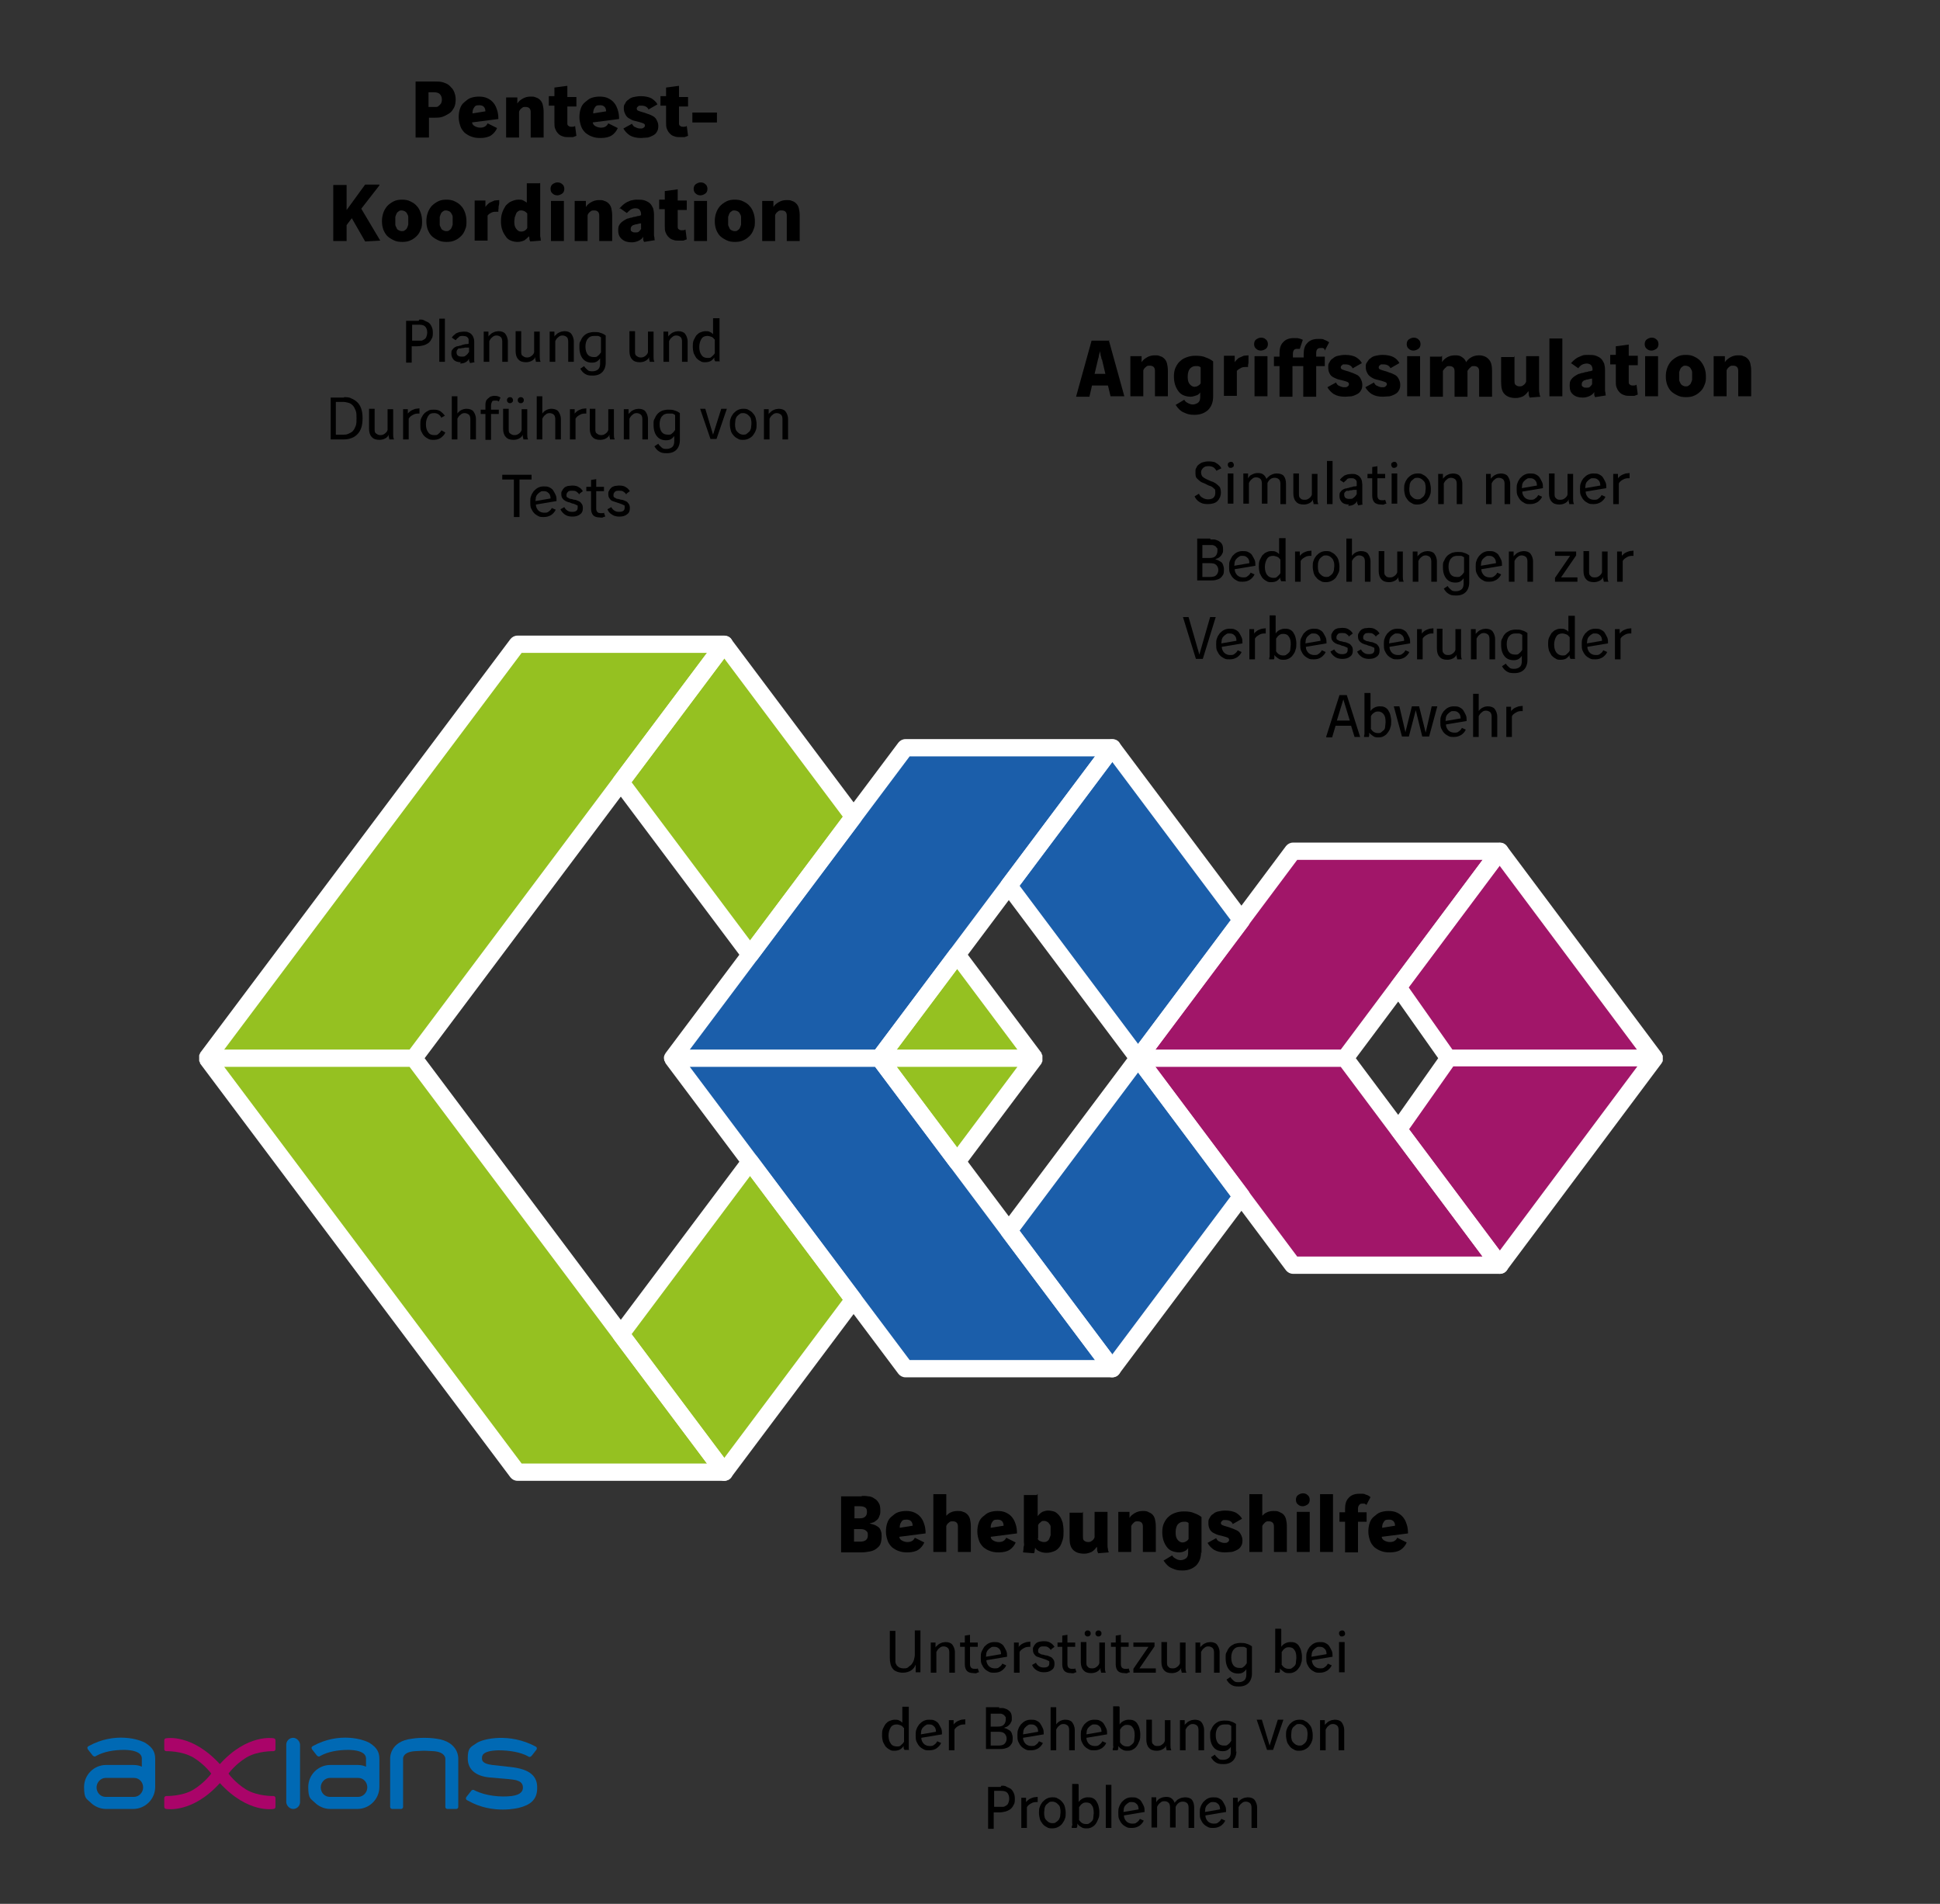 <?xml version="1.0" encoding="UTF-8"?>
<svg id="Ebene_1" xmlns="http://www.w3.org/2000/svg" version="1.1" viewBox="0 0 450 441.5">
  <rect x="0" y="0" width="450" height="441.5" fill="#333333" stroke="none"/>
  <!-- Generator: Adobe Illustrator 29.5.1, SVG Export Plug-In . SVG Version: 2.1.0 Build 141)  -->
  <g id="g-root-cp_1_g-1_4mxz9j1sfant0-fill">
    <g id="cp_1_g-1_4mxz9j1sfant0-fill">
      <path d="M168,341.4l-24-32,30-40,24,32-30,40ZM168,149.4l-24,32,30,40,24-32-30-40ZM204,245.4h36l-18-24-18,24ZM222,269.4l18-24h-36l18,24Z" fill="#95c121" fill-rule="evenodd"/>
    </g>
    <g id="cp_1_g-1_4mxz9j1sfant0-fill1" data-name="cp_1_g-1_4mxz9j1sfant0-fill">
      <path d="M48,245.4l72,96h48l-24-32-48-64h-48ZM120,149.4l-72,96h48l48-64,24-32h-48Z" fill="#95c121" fill-rule="evenodd"/>
    </g>
  </g>
  <g id="g-root-cp_2_g-2_1usf0zr1sfaoen-fill">
    <g id="cp_2_g-2_1usf0zr1sfaoen-fill">
      <path d="M234,205.4l24-32,30,40-24,32,24,32-30,40-24-32,30-40-30-40Z" fill="#1b5eaa" fill-rule="evenodd"/>
    </g>
    <g id="cp_2_g-2_1usf0zr1sfaoen-fill1" data-name="cp_2_g-2_1usf0zr1sfaoen-fill">
      <path d="M156,245.4l54,72h48l-24-32-30-40h-48ZM210,173.4l-54,72h48l30-40,24-32h-48Z" fill="#1b5eaa" fill-rule="evenodd"/>
    </g>
  </g>
  <g id="g-root-cp_3_g-3_74h531sfaole-fill">
    <g id="cp_3_g-3_74h531sfaole-fill">
      <path d="M347.9,293.4l35.9-48h-47.8l-11.7,16.5,23.5,31.5ZM383.8,245.4l-35.9-48-23.5,31.5,11.7,16.5h47.8Z" fill="#a11669" fill-rule="evenodd"/>
    </g>
    <g id="cp_3_g-3_74h531sfaole-fill1" data-name="cp_3_g-3_74h531sfaole-fill">
      <path d="M299.9,197.4l-35.9,48h48l12.3-16.5,23.5-31.5h-48ZM264,245.4l35.9,48h48l-23.5-31.5-12.3-16.5h-48Z" fill="#a11669" fill-rule="evenodd"/>
    </g>
  </g>
  <g id="g-root-tx_pentestk_1lxehtz1sfamti-fill">
    <g id="tx_pentestk_1lxehtz1sfamti-fill">
      <g isolation="isolate">
        <g isolation="isolate">
          <path d="M100.8,18.9c.7,0,1.4,0,2,.2.6.2,1.1.4,1.5.8s.8.8,1,1.3c.2.5.4,1.1.4,1.8s-.1,1.5-.4,2-.6,1-1.1,1.3c-.5.3-1,.6-1.6.8s-1.2.2-1.9.2-.4,0-.6,0c-.2,0-.4,0-.6,0v4.6h-3.1v-13h4.4ZM99.4,24.8c.1,0,.3,0,.5,0,.2,0,.4,0,.5,0,.3,0,.5,0,.8,0,.2,0,.5-.1.6-.3.2-.1.3-.3.5-.5.1-.2.2-.5.2-.9,0-.6-.2-1-.5-1.3-.3-.3-.8-.4-1.4-.4h-1.2v3.4Z"/>
          <path d="M109.5,28.3c0,.5.3.8.7,1s.8.3,1.2.3c.8,0,1.4-.3,1.7-1l2.2,1.1c-.3.7-.8,1.3-1.4,1.7-.6.4-1.5.6-2.5.6s-1.4-.1-2-.3c-.6-.2-1.1-.5-1.6-.9-.4-.4-.8-.9-1-1.5-.2-.6-.4-1.3-.4-2.1s.1-1.4.3-2c.2-.6.5-1.1,1-1.5s.9-.8,1.5-1c.6-.2,1.2-.3,1.9-.3s1.4.1,2,.4c.6.3,1,.6,1.4,1.1.4.5.6,1,.8,1.6.2.6.3,1.3.3,2.1l-6.2.8ZM112.6,25.9c0-1-.5-1.5-1.4-1.5s-1,.2-1.2.5c-.3.4-.4.8-.4,1.4l3.1-.5Z"/>
          <path d="M120,22.5v1.5c.3-.5.7-.8,1.2-1.1s1.1-.5,1.8-.5.9,0,1.3.2c.4.1.7.3,1,.6.3.3.5.7.6,1.1s.2,1,.2,1.7v5.9h-3v-5.9c0-.4-.1-.7-.3-.9-.2-.2-.5-.3-.9-.3s-.6,0-.9.3c-.3.2-.5.5-.6.8v6h-3v-9.3h2.6Z"/>
          <path d="M131.6,20.1v2.4h2.1v2.2h-2.1v3.7c0,.4,0,.7.3.8.2.2.4.2.7.2s.6,0,.8-.2l.3,2.3c-.3.1-.5.2-.8.3-.3,0-.7,0-1.1,0s-.9,0-1.3-.2c-.4-.1-.7-.3-1-.6-.3-.3-.5-.6-.7-1.1-.2-.4-.2-1-.2-1.6v-3.8h-1.3v-2.2h1.3v-2l3-.4Z"/>
          <path d="M137.5,28.3c0,.5.3.8.7,1s.8.3,1.2.3c.8,0,1.4-.3,1.7-1l2.2,1.1c-.3.7-.8,1.3-1.4,1.7-.6.4-1.5.6-2.5.6s-1.4-.1-2-.3c-.6-.2-1.1-.5-1.6-.9-.4-.4-.8-.9-1-1.5-.2-.6-.4-1.3-.4-2.1s.1-1.4.3-2c.2-.6.5-1.1,1-1.5s.9-.8,1.5-1c.6-.2,1.2-.3,1.9-.3s1.4.1,2,.4c.6.3,1,.6,1.4,1.1.4.5.6,1,.8,1.6.2.6.3,1.3.3,2.1l-6.2.8ZM140.6,25.9c0-1-.5-1.5-1.4-1.5s-1,.2-1.2.5c-.3.4-.4.8-.4,1.4l3.1-.5Z"/>
          <path d="M150.5,25.5c-.3-.7-.9-1-1.7-1s-.6,0-.8.2c-.2.1-.3.3-.3.5s.1.4.4.5.5.2.9.3c.4.1.7.2,1.2.4.4.1.8.3,1.2.5.4.2.7.5.9.9.2.4.4.8.4,1.4s-.1,1-.3,1.3c-.2.4-.5.7-.9.9s-.8.4-1.3.5c-.5,0-1,.1-1.5.1-1.1,0-1.9-.2-2.6-.6-.6-.4-1.1-.9-1.5-1.6l2-1.1c.2.4.4.7.8.8.4.2.7.3,1.1.3s.6,0,.8-.2c.2-.1.3-.3.3-.5s-.1-.4-.4-.5-.5-.2-.9-.3c-.4-.1-.7-.2-1.2-.3-.4-.1-.8-.3-1.1-.5-.4-.2-.7-.5-.9-.9-.2-.4-.4-.8-.4-1.4s0-.8.3-1.2c.2-.4.4-.7.8-.9.3-.3.7-.5,1.2-.6.5-.1,1-.2,1.6-.2,1.1,0,1.9.2,2.5.5.6.4,1.1.8,1.4,1.4l-2.1,1.2Z"/>
          <path d="M157.5,20.1v2.4h2.1v2.2h-2.1v3.7c0,.4,0,.7.3.8.2.2.4.2.7.2s.6,0,.8-.2l.3,2.3c-.3.1-.5.2-.8.3-.3,0-.7,0-1.1,0s-.9,0-1.3-.2c-.4-.1-.7-.3-1-.6-.3-.3-.5-.6-.7-1.1-.2-.4-.2-1-.2-1.6v-3.8h-1.3v-2.2h1.3v-2l3-.4Z"/>
          <path d="M160.6,26.1h5.7v2.3h-5.7v-2.3Z"/>
        </g>
        <g isolation="isolate">
          <path d="M80.4,42.9v5.8l4.3-5.9h3.3c0,0,0,.2,0,.2l-4.2,5.4,4.4,7.4h0c0,0-3.5.2-3.5.2l-3.1-5.4-1.2,1.6v3.7h-3.1v-13h3.1Z"/>
          <path d="M93.2,46.3c.8,0,1.4.1,2,.4.6.3,1.1.6,1.5,1.1.4.4.7,1,.9,1.6.2.6.3,1.2.3,1.9s0,1.3-.3,1.9c-.2.6-.5,1.1-.9,1.5-.4.4-.9.8-1.4,1-.6.3-1.2.4-2,.4s-1.4-.1-2-.4c-.6-.3-1.1-.6-1.5-1-.4-.4-.7-1-.9-1.5-.2-.6-.3-1.2-.3-1.9s.1-1.3.3-1.9c.2-.6.5-1.1.9-1.6.4-.4.9-.8,1.5-1.1.6-.3,1.2-.4,2-.4ZM93.2,48.8c-.3,0-.5,0-.7.2-.2.1-.4.3-.5.5s-.2.5-.3.8c0,.3,0,.6,0,.9s0,.6,0,.9c0,.3.2.5.3.8s.3.4.5.5c.2.1.4.2.7.2s.5,0,.7-.2c.2-.1.4-.3.5-.5s.2-.5.3-.8c0-.3,0-.6,0-.9s0-.6,0-.9c0-.3-.2-.6-.3-.8s-.3-.4-.5-.5c-.2-.1-.5-.2-.7-.2Z"/>
          <path d="M103.5,46.3c.8,0,1.4.1,2,.4.6.3,1.1.6,1.5,1.1.4.4.7,1,.9,1.6.2.6.3,1.2.3,1.9s0,1.3-.3,1.9c-.2.6-.5,1.1-.9,1.5-.4.4-.9.8-1.4,1-.6.3-1.2.4-2,.4s-1.4-.1-2-.4c-.6-.3-1.1-.6-1.5-1-.4-.4-.7-1-.9-1.5-.2-.6-.3-1.2-.3-1.9s.1-1.3.3-1.9c.2-.6.5-1.1.9-1.6.4-.4.9-.8,1.5-1.1.6-.3,1.2-.4,2-.4ZM103.5,48.8c-.3,0-.5,0-.7.2-.2.1-.4.3-.5.5s-.2.5-.3.8c0,.3,0,.6,0,.9s0,.6,0,.9c0,.3.2.5.3.8s.3.4.5.5c.2.1.4.2.7.2s.5,0,.7-.2c.2-.1.4-.3.5-.5s.2-.5.3-.8c0-.3,0-.6,0-.9s0-.6,0-.9c0-.3-.2-.6-.3-.8s-.3-.4-.5-.5c-.2-.1-.5-.2-.7-.2Z"/>
          <path d="M112.6,46.5v1.5c.1-.2.3-.4.5-.6.2-.2.4-.4.7-.5s.6-.3.9-.4c.3,0,.7-.1,1.1-.1,0,0,0,.2,0,.4,0,.3,0,.6-.1.9s0,.7-.1.9c0,.3,0,.4,0,.5,0,0-.1,0-.2,0,0,0-.1,0-.2,0-.4,0-.8,0-1.2.2-.4.2-.7.4-.9.7v5.8h-3v-9.3h2.6Z"/>
          <path d="M125.3,42.4v10.4c0,.2,0,.4,0,.7,0,.3,0,.6,0,.9,0,.3,0,.6.1.8,0,.3,0,.5.1.6l-2.5.2c-.1-.2-.2-.4-.2-.6s0-.4-.1-.6c-.3.3-.6.6-1,.9-.4.2-1,.4-1.6.4s-1.1-.1-1.6-.3-.9-.5-1.2-1c-.3-.4-.6-.9-.8-1.5-.2-.6-.3-1.2-.3-2s.1-1.4.3-2c.2-.6.5-1.1.8-1.6.4-.4.8-.8,1.3-1s1-.4,1.6-.4.9,0,1.2.2.6.3.8.5v-4.5h3ZM122.3,49.5c-.2-.2-.4-.4-.6-.5-.2-.1-.5-.2-.8-.2s-.5,0-.7.2c-.2.1-.4.3-.5.6s-.2.5-.3.8c0,.3-.1.6-.1,1,0,.7.1,1.2.4,1.6.3.4.6.7,1.2.7s1.1-.3,1.4-.8v-3.3Z"/>
          <path d="M127.7,43.8c0-.5.2-.9.5-1.1.3-.2.7-.4,1.1-.4s.8.1,1.1.4c.3.2.5.6.5,1.1s-.2.9-.5,1.1c-.3.2-.7.4-1.1.4s-.8-.1-1.1-.4c-.3-.2-.5-.6-.5-1.1ZM130.8,46.5v9.4h-3v-9.3h3Z"/>
          <path d="M135.9,46.5v1.5c.3-.5.7-.8,1.2-1.1s1.1-.5,1.8-.5.9,0,1.3.2c.4.1.7.3,1,.6.3.3.5.7.6,1.1s.2,1,.2,1.7v5.9h-3v-5.9c0-.4-.1-.7-.3-.9-.2-.2-.5-.3-.9-.3s-.6,0-.9.3c-.3.2-.5.5-.6.8v6h-3v-9.3h2.6Z"/>
          <path d="M143.6,48.5c.2-.3.4-.5.7-.8.3-.3.6-.5.9-.7.3-.2.7-.3,1.1-.5.4-.1.9-.2,1.4-.2.7,0,1.4,0,1.9.2.5.2.9.4,1.2.7.3.3.5.7.7,1.1.1.4.2.9.2,1.5v3c0,.2,0,.4,0,.7s0,.5,0,.8c0,.3,0,.5.1.8,0,.2,0,.4.1.6l-2.5.4c-.1-.2-.2-.4-.2-.6,0-.2,0-.4,0-.6-.2.4-.6.7-1,.9-.4.2-1,.4-1.6.4-1,0-1.7-.2-2.3-.7-.6-.5-.9-1.1-.9-2.1s.2-1.2.6-1.7c.4-.4.9-.7,1.5-1,.2,0,.4-.1.7-.2.3,0,.5-.1.8-.2.3,0,.6-.1.9-.2.3,0,.6-.1.8-.2v-.3c0-.3-.1-.6-.3-.9s-.6-.4-1-.4-.8.1-1.1.3c-.3.2-.6.5-.9.8l-1.7-1.2ZM148.7,51.8c-.3,0-.6.1-1,.2-.4,0-.6.2-.8.2-.1,0-.3.2-.4.3-.1.1-.2.3-.2.6s0,.5.3.6c.2.2.4.2.8.2s.6,0,.8-.2c.2-.2.4-.4.5-.6v-1.4Z"/>
          <path d="M157.2,44.1v2.4h2.1v2.2h-2.1v3.7c0,.4,0,.7.3.8.2.2.4.2.7.2s.6,0,.8-.2l.3,2.3c-.3.1-.5.2-.8.3-.3,0-.7,0-1.1,0s-.9,0-1.3-.2c-.4-.1-.7-.3-1-.6-.3-.3-.5-.6-.7-1.1-.2-.4-.2-1-.2-1.6v-3.8h-1.3v-2.2h1.3v-2l3-.4Z"/>
          <path d="M160.9,43.8c0-.5.2-.9.5-1.1.3-.2.7-.4,1.1-.4s.8.1,1.1.4c.3.2.5.6.5,1.1s-.2.9-.5,1.1c-.3.2-.7.4-1.1.4s-.8-.1-1.1-.4c-.3-.2-.5-.6-.5-1.1ZM164,46.5v9.4h-3v-9.3h3Z"/>
          <path d="M170.4,46.3c.8,0,1.4.1,2,.4.6.3,1.1.6,1.5,1.1.4.4.7,1,.9,1.6.2.6.3,1.2.3,1.9s0,1.3-.3,1.9c-.2.6-.5,1.1-.9,1.5-.4.4-.9.8-1.4,1-.6.3-1.2.4-2,.4s-1.4-.1-2-.4c-.6-.3-1.1-.6-1.5-1-.4-.4-.7-1-.9-1.5-.2-.6-.3-1.2-.3-1.9s.1-1.3.3-1.9c.2-.6.5-1.1.9-1.6.4-.4.9-.8,1.5-1.1.6-.3,1.2-.4,2-.4ZM170.4,48.8c-.3,0-.5,0-.7.2-.2.1-.4.3-.5.5s-.2.5-.3.8c0,.3,0,.6,0,.9s0,.6,0,.9c0,.3.2.5.3.8s.3.4.5.5c.2.1.4.2.7.2s.5,0,.7-.2c.2-.1.4-.3.5-.5s.2-.5.3-.8c0-.3,0-.6,0-.9s0-.6,0-.9c0-.3-.2-.6-.3-.8s-.3-.4-.5-.5c-.2-.1-.5-.2-.7-.2Z"/>
          <path d="M179.4,46.5v1.5c.3-.5.7-.8,1.2-1.1s1.1-.5,1.8-.5.9,0,1.3.2c.4.1.7.3,1,.6.3.3.5.7.6,1.1s.2,1,.2,1.7v5.9h-3v-5.9c0-.4-.1-.7-.3-.9-.2-.2-.5-.3-.9-.3s-.6,0-.9.3c-.3.2-.5.5-.6.8v6h-3v-9.3h2.6Z"/>
        </g>
      </g>
    </g>
  </g>
  <g id="g-root-tx_planungu_1d1rhl31sfanm7-fill">
    <g id="tx_planungu_1d1rhl31sfanm7-fill">
      <g isolation="isolate">
        <g isolation="isolate">
          <path d="M97.3,74.1c.4,0,.8,0,1.1.2s.7.3,1,.5c.3.2.5.5.7.9.2.4.3.8.3,1.4s0,1.1-.3,1.5c-.2.4-.4.7-.8,1-.3.2-.7.4-1.1.5-.4.1-.9.2-1.4.2s-.8,0-1.3,0v3.8h-1.3v-9.7h2.9ZM95.6,79c.2,0,.4,0,.6,0,.2,0,.4,0,.6,0,.3,0,.6,0,.9,0,.3,0,.5-.2.7-.3.2-.1.4-.3.5-.6.1-.3.2-.6.2-1,0-.6-.2-1.1-.5-1.4-.3-.3-.8-.4-1.4-.4h-1.6v3.7Z"/>
          <path d="M103.2,73.8v10.1h-1.3v-10h1.3Z"/>
          <path d="M106.9,84c-.7,0-1.3-.2-1.6-.5s-.6-.8-.6-1.4,0-.8.3-1.1c.2-.3.5-.5,1-.7.1,0,.3,0,.5-.1.2,0,.5-.1.7-.2s.5-.1.8-.2c.3,0,.5,0,.7-.1v-.5c0-.2,0-.4,0-.5s-.1-.3-.2-.4-.2-.2-.4-.3c-.2,0-.4-.1-.7-.1-.4,0-.8,0-1,.3-.3.2-.5.4-.7.7l-.9-.6c.1-.2.3-.4.4-.5s.4-.3.6-.5c.2-.1.5-.2.8-.3.3,0,.6-.1.9-.1.5,0,.9,0,1.2.2.3.1.6.3.8.6.2.2.3.5.4.8s.1.6.1.9v2.8c0,.1,0,.3,0,.4s0,.3,0,.5c0,.2,0,.3,0,.5,0,.2,0,.3.1.4l-1.1.2c0-.2-.1-.4-.2-.5,0-.2,0-.3,0-.5-.2.3-.4.6-.8.8-.3.2-.8.3-1.3.3ZM108.8,80.6c-.2,0-.4,0-.6,0s-.4,0-.7.1c-.2,0-.4,0-.6.1-.2,0-.3,0-.4,0-.2,0-.3.1-.4.3-.1.1-.2.3-.2.6,0,.7.4,1,1.2,1s.7-.1,1-.3c.3-.2.5-.5.7-.8v-1.2Z"/>
          <path d="M113.3,78.1c0-.2.2-.3.4-.5s.3-.3.5-.4c.2-.1.4-.2.7-.3.2,0,.5-.1.7-.1.7,0,1.3.2,1.6.6s.6,1,.6,1.8v4.7h-1.3v-4.7c0-.4-.1-.8-.3-1-.2-.2-.6-.4-1-.4s-.7.1-1,.4c-.3.2-.5.5-.7.9v4.8h-1.3v-7h1.1s0,1.2,0,1.2Z"/>
          <path d="M120.9,76.9v4.6c0,.4,0,.8.3,1s.5.4,1,.4.7-.1,1-.3c.3-.2.6-.5.7-.9v-4.8h1.3v4.5c0,.4,0,.8,0,1.3s0,.8.2,1.2h-1.1c0,0,0-.3-.1-.5s0-.4,0-.6c-.2.4-.5.7-.9.9s-.8.3-1.3.3c-.8,0-1.4-.2-1.8-.7-.4-.4-.6-1.1-.6-1.9v-4.6h1.3Z"/>
          <path d="M128.6,78.1c0-.2.2-.3.4-.5s.3-.3.5-.4c.2-.1.4-.2.7-.3.2,0,.5-.1.7-.1.7,0,1.3.2,1.6.6s.6,1,.6,1.8v4.7h-1.3v-4.7c0-.4-.1-.8-.3-1-.2-.2-.6-.4-1-.4s-.7.1-1,.4c-.3.2-.5.5-.7.9v4.8h-1.3v-7h1.1s0,1.2,0,1.2Z"/>
          <path d="M140.5,84.1c0,.9-.3,1.7-.8,2.2s-1.2.8-2.2.8-1.3-.1-1.8-.4c-.5-.3-.8-.7-1.1-1.2l.9-.6c.2.4.5.6.8.9s.7.3,1.2.3,1-.2,1.3-.5c.3-.3.4-.8.4-1.3v-1.2c-.2.3-.4.5-.7.7s-.7.3-1.2.3c-.9,0-1.6-.3-2.1-.9s-.8-1.5-.8-2.6,0-1.1.3-1.6c.2-.5.4-.8.7-1.1.3-.3.6-.5,1.1-.7.4-.1.8-.2,1.3-.2s1.1,0,1.5.2c.4.1.8.3,1.2.6v6.5ZM139.3,78.2c-.2-.2-.5-.3-.7-.3-.2,0-.5,0-.8,0-.6,0-1.1.2-1.4.6-.4.4-.6,1.1-.6,1.9s.2,1.4.5,1.8c.3.4.8.6,1.4.6s.7,0,1-.3c.3-.2.5-.5.7-.8v-3.5Z"/>
          <path d="M147.3,76.9v4.6c0,.4,0,.8.3,1s.5.4,1,.4.7-.1,1-.3c.3-.2.6-.5.7-.9v-4.8h1.3v4.5c0,.4,0,.8,0,1.3s0,.8.2,1.2h-1.1c0,0,0-.3-.1-.5s0-.4,0-.6c-.2.4-.5.7-.9.9s-.8.3-1.3.3c-.8,0-1.4-.2-1.8-.7-.4-.4-.6-1.1-.6-1.9v-4.6h1.3Z"/>
          <path d="M155,78.1c0-.2.2-.3.4-.5s.3-.3.5-.4c.2-.1.4-.2.7-.3.2,0,.5-.1.7-.1.7,0,1.3.2,1.6.6s.6,1,.6,1.8v4.7h-1.3v-4.7c0-.4-.1-.8-.3-1-.2-.2-.6-.4-1-.4s-.7.1-1,.4c-.3.2-.5.5-.7.9v4.8h-1.3v-7h1.1s0,1.2,0,1.2Z"/>
          <path d="M166.9,73.8v8.2c0,.1,0,.3,0,.4s0,.3,0,.5c0,.2,0,.3,0,.5,0,.2,0,.3.1.4h-1.1c0,0-.1-.2-.2-.4,0-.2,0-.3,0-.5-.2.3-.5.6-.8.8-.4.2-.8.3-1.3.3s-.8,0-1.2-.3c-.4-.2-.6-.4-.9-.7-.2-.3-.4-.7-.6-1.1-.1-.4-.2-.9-.2-1.5s0-1,.2-1.5c.2-.4.4-.8.6-1.1.3-.3.6-.6.9-.7s.7-.3,1.2-.3.8,0,1.1.2c.3.1.5.3.7.5v-3.7h1.3ZM165.7,78.7c-.2-.3-.4-.5-.7-.6-.3-.1-.6-.2-.9-.2-.6,0-1.1.2-1.4.7-.3.5-.5,1.1-.5,1.9s.2,1.4.5,1.8c.3.5.8.7,1.4.7s.7,0,1-.3.5-.4.7-.8v-3.2Z"/>
        </g>
        <g isolation="isolate">
          <path d="M79.8,92.1c.6,0,1.2,0,1.7.3.5.2,1,.5,1.4.9.4.4.7.9.9,1.5s.3,1.3.3,2.2-.1,1.6-.3,2.2c-.2.6-.5,1.1-.9,1.5-.4.4-.8.7-1.4.9-.5.2-1.1.3-1.7.3h-3.1v-9.7h3.1ZM77.9,100.8h1.7c.4,0,.8,0,1.2-.2s.7-.3,1-.6c.3-.3.5-.7.7-1.2.2-.5.2-1.1.2-1.8s0-1.3-.2-1.8c-.2-.5-.4-.9-.7-1.2-.3-.3-.6-.5-1-.6s-.8-.2-1.2-.2h-1.7v7.6Z"/>
          <path d="M86.9,94.9v4.6c0,.4,0,.8.3,1s.5.4,1,.4.7-.1,1-.3c.3-.2.6-.5.7-.9v-4.8h1.3v4.5c0,.4,0,.8,0,1.3s0,.8.2,1.2h-1.1c0,0,0-.3-.1-.5s0-.4,0-.6c-.2.4-.5.7-.9.9s-.8.3-1.3.3c-.8,0-1.4-.2-1.8-.7-.4-.4-.6-1.1-.6-1.9v-4.6h1.3Z"/>
          <path d="M94.6,94.8v1.2c0-.2.2-.3.4-.5.2-.2.4-.3.6-.4s.5-.2.8-.3c.3,0,.6-.1.9-.1v1.2c-.6,0-1,0-1.5.3-.4.2-.8.5-1,.9v4.8h-1.3v-7h1.1Z"/>
          <path d="M102.3,96.7c-.4-.6-.9-.9-1.6-.9s-1.1.2-1.4.7c-.3.5-.5,1.1-.5,1.9s.2,1.4.5,1.8c.3.5.8.7,1.4.7s.7,0,1-.3c.3-.2.5-.5.7-.8l.9.5c-.2.5-.6.9-1,1.2-.4.3-1,.5-1.6.5s-.9,0-1.3-.2c-.4-.2-.7-.4-1-.7-.3-.3-.5-.7-.7-1.1s-.2-.9-.2-1.5,0-1.1.2-1.5c.2-.4.4-.8.7-1.1.3-.3.6-.5,1-.7.4-.2.8-.2,1.3-.2s1.1.1,1.5.4c.4.3.7.6,1,1l-.9.5Z"/>
          <path d="M106.1,91.8v4.1c.2-.3.5-.6.9-.8s.8-.3,1.2-.3c.7,0,1.3.2,1.6.6s.6,1,.6,1.8v4.7h-1.3v-4.7c0-.4-.1-.8-.3-1-.2-.2-.6-.4-1-.4s-.7.1-1,.4c-.3.2-.5.5-.7.9v4.8h-1.3v-10h1.3Z"/>
          <path d="M115.7,93.1c0,0-.2-.1-.4-.2-.2,0-.4,0-.5,0-.3,0-.6,0-.7.3-.1.2-.2.5-.2.9v.9h1.8v1h-1.8v6h-1.3v-6h-1.1v-1h1.1v-1c0-.3,0-.6.1-.8,0-.3.2-.5.4-.7.2-.2.4-.3.6-.5.3-.1.6-.2.9-.2s.6,0,.9.1.5.2.6.3l-.4.9Z"/>
          <path d="M118,94.9v4.6c0,.4,0,.8.3,1s.5.4,1,.4.7-.1,1-.3c.3-.2.6-.5.7-.9v-4.8h1.3v4.5c0,.4,0,.8,0,1.3s0,.8.2,1.2h-1.1c0,0,0-.3-.1-.5s0-.4,0-.6c-.2.4-.5.7-.9.9s-.8.3-1.3.3c-.8,0-1.4-.2-1.8-.7-.4-.4-.6-1.1-.6-1.9v-4.6h1.3ZM117.6,92.8c0-.2,0-.3.2-.5s.3-.2.5-.2.3,0,.5.2c.1.1.2.3.2.5s0,.3-.2.5c-.1.1-.3.2-.5.2s-.3,0-.5-.2-.2-.3-.2-.5ZM120.1,92.8c0-.2,0-.3.2-.5s.3-.2.5-.2.3,0,.5.2.2.3.2.5,0,.3-.2.5-.3.2-.5.2-.3,0-.5-.2-.2-.3-.2-.5Z"/>
          <path d="M125.8,91.8v4.1c.2-.3.5-.6.9-.8s.8-.3,1.2-.3c.7,0,1.3.2,1.6.6s.6,1,.6,1.8v4.7h-1.3v-4.7c0-.4-.1-.8-.3-1-.2-.2-.6-.4-1-.4s-.7.1-1,.4c-.3.2-.5.5-.7.9v4.8h-1.3v-10h1.3Z"/>
          <path d="M133.3,94.8v1.2c0-.2.2-.3.4-.5.2-.2.4-.3.6-.4s.5-.2.8-.3c.3,0,.6-.1.9-.1v1.2c-.6,0-1,0-1.5.3-.4.2-.8.5-1,.9v4.8h-1.3v-7h1.1Z"/>
          <path d="M138.1,94.9v4.6c0,.4,0,.8.3,1s.5.4,1,.4.7-.1,1-.3c.3-.2.6-.5.7-.9v-4.8h1.3v4.5c0,.4,0,.8,0,1.3s0,.8.2,1.2h-1.1c0,0,0-.3-.1-.5s0-.4,0-.6c-.2.4-.5.7-.9.9s-.8.3-1.3.3c-.8,0-1.4-.2-1.8-.7-.4-.4-.6-1.1-.6-1.9v-4.6h1.3Z"/>
          <path d="M145.8,96.1c0-.2.2-.3.4-.5s.3-.3.5-.4c.2-.1.4-.2.7-.3.2,0,.5-.1.7-.1.7,0,1.3.2,1.6.6s.6,1,.6,1.8v4.7h-1.3v-4.7c0-.4-.1-.8-.3-1-.2-.2-.6-.4-1-.4s-.7.1-1,.4c-.3.2-.5.5-.7.9v4.8h-1.3v-7h1.1s0,1.2,0,1.2Z"/>
          <path d="M157.7,102.1c0,.9-.3,1.7-.8,2.2s-1.2.8-2.2.8-1.3-.1-1.8-.4c-.5-.3-.8-.7-1.1-1.2l.9-.6c.2.4.5.6.8.9s.7.3,1.2.3,1-.2,1.3-.5c.3-.3.4-.8.4-1.3v-1.2c-.2.3-.4.5-.7.7s-.7.3-1.2.3c-.9,0-1.6-.3-2.1-.9s-.8-1.5-.8-2.6,0-1.1.3-1.6c.2-.5.4-.8.7-1.1.3-.3.6-.5,1.1-.7.4-.1.8-.2,1.3-.2s1.1,0,1.5.2c.4.1.8.3,1.2.6v6.5ZM156.5,96.2c-.2-.2-.5-.3-.7-.3-.2,0-.5,0-.8,0-.6,0-1.1.2-1.4.6-.4.4-.6,1.1-.6,1.9s.2,1.4.5,1.8c.3.4.8.6,1.4.6s.7,0,1-.3c.3-.2.5-.5.7-.8v-3.5Z"/>
          <path d="M163.6,94.8l1.8,6,1.9-6h1.3s-2.4,7-2.4,7h-1.4l-2.4-7h1.3Z"/>
          <path d="M172.4,94.8c.5,0,.9,0,1.3.3.4.2.7.4,1,.8.3.3.5.7.6,1.1.1.4.2.9.2,1.4s0,1-.2,1.4c-.1.4-.4.8-.6,1.1s-.6.6-1,.8c-.4.2-.8.3-1.3.3s-.9,0-1.3-.3c-.4-.2-.7-.4-1-.8-.3-.3-.5-.7-.6-1.1s-.2-.9-.2-1.4,0-1,.2-1.4c.1-.4.4-.8.6-1.1.3-.3.6-.6,1-.8.4-.2.8-.3,1.3-.3ZM172.4,95.8c-.3,0-.6,0-.8.2-.2.1-.4.3-.6.5-.2.2-.3.5-.4.8,0,.3-.1.7-.1,1s0,.7.1,1c0,.3.2.6.4.8.2.2.4.4.6.5.2.1.5.2.8.2s.6,0,.8-.2.4-.3.6-.5c.2-.2.3-.5.4-.8,0-.3.1-.7.1-1s0-.7-.1-1c0-.3-.2-.6-.4-.8-.2-.2-.4-.4-.6-.5s-.5-.2-.8-.2Z"/>
          <path d="M178.3,96.1c0-.2.2-.3.4-.5s.3-.3.5-.4c.2-.1.4-.2.7-.3.2,0,.5-.1.7-.1.7,0,1.3.2,1.6.6s.6,1,.6,1.8v4.7h-1.3v-4.7c0-.4-.1-.8-.3-1-.2-.2-.6-.4-1-.4s-.7.1-1,.4c-.3.2-.5.5-.7.9v4.8h-1.3v-7h1.1s0,1.2,0,1.2Z"/>
        </g>
        <g isolation="isolate">
          <path d="M123.3,110.1v1.1h-2.8v8.7h-1.3v-8.7h-2.7v-1.1h6.7Z"/>
          <path d="M124.3,117c0,.6.3,1.1.6,1.4s.8.5,1.3.5.8,0,1.1-.3c.3-.2.5-.4.7-.8l.9.4c-.2.5-.6.9-1,1.2-.5.3-1,.5-1.7.5s-.9,0-1.3-.2c-.4-.2-.7-.4-1-.7-.3-.3-.5-.7-.7-1.1s-.2-1-.2-1.5,0-1,.2-1.4c.1-.4.4-.8.6-1.1.3-.3.6-.6,1-.8.4-.2.8-.3,1.3-.3s.9,0,1.3.2c.4.2.7.4.9.7.2.3.4.7.6,1.1s.2.9.2,1.4l-4.8.8ZM127.7,115.5c0-.5-.2-1-.5-1.2-.3-.3-.6-.4-1.1-.4s-.5,0-.8.2c-.2.1-.4.3-.6.5s-.3.4-.4.7c0,.3-.1.6-.1.9l3.5-.6Z"/>
          <path d="M134.4,114.7c-.2-.3-.4-.5-.7-.7s-.6-.2-1-.2-.8,0-1,.3c-.2.2-.3.4-.3.7s0,.5.3.6c.2.1.4.3.7.3.3,0,.6.2.9.2s.6.2.9.3c.3.1.5.3.7.6.2.2.3.6.3,1,0,.7-.2,1.2-.7,1.5-.5.4-1.1.5-1.8.5s-1.3-.2-1.7-.5-.8-.7-1-1.2l.9-.5c.2.4.4.6.7.8.3.2.6.3,1.1.3.9,0,1.3-.3,1.3-1s0-.4-.3-.6c-.2-.1-.4-.2-.7-.3-.3,0-.6-.2-.9-.3-.3,0-.6-.2-.9-.3-.3-.2-.5-.3-.7-.6-.2-.2-.3-.6-.3-1s0-.6.2-.8c.1-.3.3-.5.5-.7.2-.2.5-.3.8-.4.3,0,.7-.1,1-.1.7,0,1.2.1,1.6.4.4.2.7.6.9.9l-.8.6Z"/>
          <path d="M138.3,111.1v1.8h1.8v1h-1.8v4c0,.7.3,1.1,1,1.1s.2,0,.4,0c.1,0,.3,0,.4-.1l.3.9c-.2,0-.4.1-.6.2s-.4,0-.7,0c-.7,0-1.2-.2-1.5-.5-.3-.3-.5-.9-.5-1.5v-4.1h-1.1v-1h1.1v-1.6l1.3-.2Z"/>
          <path d="M145.3,114.7c-.2-.3-.4-.5-.7-.7-.3-.2-.6-.2-1-.2s-.8,0-1,.3c-.2.2-.3.4-.3.7s0,.5.3.6c.2.1.4.3.7.3.3,0,.6.2.9.2s.6.2.9.3c.3.1.5.3.7.6.2.2.3.6.3,1,0,.7-.2,1.2-.7,1.5-.5.4-1.1.5-1.8.5s-1.3-.2-1.7-.5c-.5-.3-.8-.7-1-1.2l.9-.5c.2.4.4.6.7.8s.6.3,1.1.3c.9,0,1.3-.3,1.3-1s0-.4-.3-.6c-.2-.1-.4-.2-.7-.3s-.6-.2-.9-.3-.6-.2-.9-.3-.5-.3-.7-.6c-.2-.2-.3-.6-.3-1s0-.6.2-.8c.1-.3.3-.5.5-.7.2-.2.5-.3.8-.4.3,0,.6-.1,1-.1.7,0,1.2.1,1.6.4.4.2.7.6.9.9l-.8.6Z"/>
        </g>
      </g>
    </g>
  </g>
  <g id="g-root-tx_angriffs_18lxzgn1sfaoei-fill">
    <g id="tx_angriffs_18lxzgn1sfaoei-fill">
      <g isolation="isolate">
        <g isolation="isolate">
          <path d="M257.2,78.9l3.6,13h-3.2c0,0-.6-2.5-.6-2.5h-3.7l-.6,2.6h-3.1c0,0,3.6-13,3.6-13h4.2ZM255.5,83.3c0-.3-.1-.6-.2-.9,0-.3-.1-.6-.2-1h0c0,.4-.1.7-.2,1,0,.3-.1.6-.2.9l-.8,3.4h2.5l-.8-3.4Z"/>
          <path d="M264.8,82.5v1.5c.3-.5.7-.8,1.2-1.1.5-.3,1.1-.5,1.8-.5s.9,0,1.3.2c.4.1.7.3,1,.6.3.3.5.7.6,1.1s.2,1,.2,1.7v5.9h-3v-5.9c0-.4-.1-.7-.3-.9-.2-.2-.5-.3-.9-.3s-.6,0-.9.3c-.3.2-.5.5-.6.8v6h-3v-9.3h2.6Z"/>
          <path d="M281.4,91.9c0,1.4-.4,2.4-1.2,3.2-.8.7-1.8,1.1-3.1,1.1s-1.7-.2-2.4-.5c-.8-.3-1.4-.9-2-1.8l2-1.2c.2.4.5.6.9.8s.7.3,1.1.3,1-.2,1.3-.5c.3-.3.4-.7.4-1.3v-1c-.2.3-.5.6-.9.7s-.8.3-1.3.3-1.1-.1-1.6-.3c-.5-.2-.9-.5-1.2-.9s-.6-.9-.8-1.5c-.2-.6-.3-1.3-.3-2s.1-1.5.4-2.1.6-1.1,1.1-1.5c.4-.4,1-.7,1.6-.9.6-.2,1.2-.3,1.9-.3,1,0,1.8.1,2.4.4.6.2,1.2.5,1.7.9v8.4ZM278.4,85.1c-.2-.1-.4-.2-.5-.2-.2,0-.4,0-.6,0-.5,0-.9.2-1.3.6-.3.4-.5,1-.5,1.8s.1,1.3.4,1.7c.3.4.7.7,1.2.7s1.1-.3,1.4-.8v-3.7Z"/>
          <path d="M286.4,82.5v1.5c.1-.2.3-.4.5-.6s.4-.4.7-.5.6-.3.9-.4c.3,0,.7-.1,1.1-.1,0,0,0,.2,0,.4,0,.3,0,.6,0,.9s0,.7-.1.9c0,.3,0,.4,0,.5,0,0-.1,0-.2,0s-.1,0-.2,0c-.4,0-.8,0-1.2.2-.4.2-.7.4-1,.7v5.8h-3v-9.3h2.6Z"/>
          <path d="M290.9,79.8c0-.5.2-.9.5-1.1.3-.2.7-.4,1.1-.4s.8.1,1.1.4c.3.2.5.6.5,1.1s-.2.9-.5,1.1c-.3.2-.7.4-1.1.4s-.8-.1-1.1-.4c-.3-.2-.5-.6-.5-1.1ZM294,82.5v9.4h-3v-9.3h3Z"/>
          <path d="M307.2,80.9c-.1,0-.2-.2-.4-.2-.1,0-.3,0-.5,0-.7,0-1,.4-1,1.2v.8h2v2.2h-2v7.1h-3v-7.1h-2.5v7.1h-3v-7.1h-1.3v-2.2h1.3v-.8c0-1,.2-1.9.8-2.5.5-.6,1.3-1,2.5-1s.8,0,1.2.1c.3,0,.6.2.9.3l-.7,2.1c0,0-.2,0-.3,0,0,0-.2,0-.4,0-.6,0-.9.4-.9,1.2v.8h2.5v-.8c0-1,.2-1.9.8-2.5.5-.6,1.3-1,2.5-1s1.1,0,1.5.2.8.3,1.1.6l-1,1.9Z"/>
          <path d="M313.8,85.5c-.3-.7-.9-1-1.7-1s-.6,0-.8.2c-.2.1-.3.3-.3.5s.1.4.4.5.5.2.9.3c.4.1.7.2,1.2.4s.8.3,1.2.5c.4.2.7.5.9.9.2.4.4.8.4,1.4s-.1,1-.3,1.3c-.2.4-.5.7-.9.9s-.8.4-1.3.5c-.5,0-1,.1-1.5.1-1.1,0-1.9-.2-2.6-.6-.6-.4-1.1-.9-1.5-1.6l2-1.1c.2.4.4.7.8.8.4.2.7.3,1.1.3s.6,0,.8-.2c.2-.1.3-.3.3-.5s-.1-.4-.3-.5-.5-.2-.9-.3c-.4-.1-.7-.2-1.2-.3-.4-.1-.8-.3-1.2-.5-.4-.2-.7-.5-.9-.9s-.3-.8-.3-1.4,0-.8.3-1.2c.2-.4.4-.7.8-.9.3-.3.7-.5,1.2-.6s1-.2,1.6-.2c1.1,0,1.9.2,2.5.5.6.4,1.1.8,1.4,1.4l-2.1,1.2Z"/>
          <path d="M322.6,85.5c-.3-.7-.9-1-1.7-1s-.6,0-.8.2c-.2.1-.3.3-.3.5s.1.4.4.5.5.2.9.3c.4.1.7.2,1.2.4.4.1.8.3,1.2.5.4.2.7.5.9.9.2.4.4.8.4,1.4s-.1,1-.3,1.3c-.2.4-.5.7-.9.9s-.8.4-1.3.5c-.5,0-1,.1-1.5.1-1.1,0-1.9-.2-2.6-.6-.6-.4-1.1-.9-1.5-1.6l2-1.1c.2.4.4.7.8.8.4.2.7.3,1.1.3s.6,0,.8-.2.3-.3.3-.5-.1-.4-.4-.5-.5-.2-.9-.3c-.4-.1-.7-.2-1.2-.3-.4-.1-.8-.3-1.1-.5s-.7-.5-.9-.9c-.2-.4-.4-.8-.4-1.4s0-.8.3-1.2.4-.7.8-.9c.3-.3.7-.5,1.2-.6.5-.1,1-.2,1.6-.2,1.1,0,1.9.2,2.5.5s1.1.8,1.4,1.4l-2.1,1.2Z"/>
          <path d="M326.3,79.8c0-.5.2-.9.5-1.1.3-.2.7-.4,1.1-.4s.8.1,1.1.4c.3.2.5.6.5,1.1s-.2.9-.5,1.1c-.3.2-.7.4-1.1.4s-.8-.1-1.1-.4c-.3-.2-.5-.6-.5-1.1ZM329.4,82.5v9.4h-3v-9.3h3Z"/>
          <path d="M334.5,82.5v1.5c.2-.4.6-.8,1.1-1.1.5-.3,1.1-.5,1.9-.5s1.2.1,1.6.4c.5.3.8.7,1,1.2.2-.4.6-.8,1.1-1.1.5-.3,1.1-.5,1.9-.5s1.7.3,2.2.9c.6.6.8,1.5.8,2.9v5.8h-3v-5.9c0-.4-.1-.7-.3-.9-.2-.2-.5-.3-.9-.3s-.6,0-.8.3c-.3.2-.5.5-.7.8v6h-3v-5.9c0-.4-.1-.7-.3-.9-.2-.2-.5-.3-.9-.3s-.6,0-.8.3c-.3.2-.5.5-.7.8v6h-3v-9.3h2.6Z"/>
          <path d="M351.3,82.5v5.8c0,.4,0,.7.2.9.2.2.5.4,1,.4s.6-.1.9-.3.5-.5.6-.8v-5.9h3v5.8c0,.2,0,.5,0,.8,0,.3,0,.7,0,1,0,.3,0,.7.1,1,0,.3.1.6.2.8l-2.5.2c0-.2-.2-.4-.2-.7s0-.6-.1-.8c-.3.5-.7.9-1.2,1.2-.5.2-1,.4-1.7.4-1.2,0-2-.3-2.6-.9s-.8-1.5-.8-2.8v-5.8h3Z"/>
          <path d="M362.4,78.4v13.5h-3v-13.4h3Z"/>
          <path d="M364.2,84.5c.2-.3.4-.5.7-.8.3-.3.6-.5.9-.7s.7-.3,1.1-.5.9-.2,1.4-.2c.7,0,1.4,0,1.9.2.5.2.9.4,1.2.7.3.3.5.7.7,1.1.1.4.2.9.2,1.5v3c0,.2,0,.4,0,.7,0,.3,0,.5,0,.8,0,.3,0,.5.1.8,0,.2,0,.4.1.6l-2.5.4c-.1-.2-.2-.4-.2-.6s0-.4,0-.6c-.2.4-.6.7-1,.9-.4.2-1,.4-1.6.4-1,0-1.7-.2-2.3-.7s-.8-1.1-.8-2.1.2-1.2.6-1.7c.4-.4.9-.7,1.5-1,.2,0,.4-.1.7-.2.3,0,.5-.1.8-.2.3,0,.6-.1.9-.2.3,0,.6-.1.8-.2v-.3c0-.3-.1-.6-.3-.9-.2-.2-.6-.4-1-.4s-.8.1-1.2.3c-.3.2-.6.5-.8.8l-1.7-1.2ZM369.3,87.8c-.3,0-.6.1-1,.2-.4,0-.6.2-.8.2-.1,0-.3.2-.4.3-.1.1-.2.3-.2.6s0,.5.3.6c.2.2.4.2.8.2s.6,0,.8-.2c.2-.2.4-.4.5-.6v-1.4Z"/>
          <path d="M377.8,80.1v2.4h2.1v2.2h-2.1v3.7c0,.4,0,.7.3.8.2.2.4.2.7.2s.6,0,.8-.2l.3,2.3c-.3.1-.5.2-.8.3-.3,0-.7,0-1.1,0s-.9,0-1.3-.2c-.4-.1-.7-.3-1-.6-.3-.3-.5-.6-.7-1.1-.2-.4-.2-1-.2-1.6v-3.8h-1.3v-2.2h1.3v-2l3-.4Z"/>
          <path d="M381.5,79.8c0-.5.2-.9.5-1.1.3-.2.7-.4,1.1-.4s.8.1,1.1.4c.3.2.5.6.5,1.1s-.2.9-.5,1.1c-.3.2-.7.4-1.1.4s-.8-.1-1.1-.4c-.3-.2-.5-.6-.5-1.1ZM384.6,82.5v9.4h-3v-9.3h3Z"/>
          <path d="M391,82.3c.8,0,1.4.1,2,.4.6.3,1.1.6,1.5,1.1s.7,1,.9,1.6c.2.6.3,1.2.3,1.9s0,1.3-.3,1.9c-.2.6-.5,1.1-.9,1.5-.4.4-.9.8-1.4,1-.6.3-1.2.4-2,.4s-1.4-.1-2-.4-1.1-.6-1.5-1c-.4-.4-.7-1-.9-1.5-.2-.6-.3-1.2-.3-1.9s.1-1.3.3-1.9c.2-.6.5-1.1.9-1.6.4-.4.9-.8,1.5-1.1.6-.3,1.2-.4,2-.4ZM391,84.8c-.3,0-.5,0-.7.2-.2.1-.4.3-.5.5-.1.2-.2.5-.3.8,0,.3,0,.6,0,.9s0,.6,0,.9c0,.3.2.5.3.8.1.2.3.4.5.5.2.1.4.2.7.2s.5,0,.7-.2c.2-.1.4-.3.5-.5.1-.2.2-.5.3-.8,0-.3,0-.6,0-.9s0-.6,0-.9c0-.3-.2-.6-.3-.8-.1-.2-.3-.4-.5-.5-.2-.1-.5-.2-.7-.2Z"/>
          <path d="M400.1,82.5v1.5c.3-.5.7-.8,1.2-1.1.5-.3,1.1-.5,1.8-.5s.9,0,1.3.2c.4.1.7.3,1,.6.3.3.5.7.6,1.1s.2,1,.2,1.7v5.9h-3v-5.9c0-.4-.1-.7-.3-.9-.2-.2-.5-.3-.9-.3s-.6,0-.9.3c-.3.2-.5.5-.6.8v6h-3v-9.3h2.6Z"/>
        </g>
      </g>
    </g>
  </g>
  <g id="g-root-tx_simulati_1464hc71sfap6r-fill">
    <g id="tx_simulati_1464hc71sfap6r-fill">
      <g isolation="isolate">
        <g isolation="isolate">
          <path d="M282.2,109.2c-.2-.3-.4-.6-.7-.8-.3-.2-.7-.3-1.2-.3s-.9.1-1.2.4-.5.6-.5,1,.1.7.3,1c.2.2.5.4.9.6s.7.3,1.1.5c.4.1.8.3,1.1.5s.6.5.9.8c.2.3.3.8.3,1.3,0,.8-.3,1.5-.8,2-.5.5-1.3.7-2.3.7s-1.4-.2-1.9-.5-.9-.8-1.1-1.3l1-.6c.2.4.4.7.8.9.3.2.8.4,1.3.4,1.1,0,1.7-.5,1.7-1.5s-.1-.8-.3-1c-.2-.2-.5-.5-.9-.6s-.7-.3-1.1-.5c-.4-.2-.8-.3-1.1-.5-.3-.2-.6-.5-.9-.8s-.3-.8-.3-1.4,0-.7.2-1c.1-.3.3-.6.6-.8s.5-.4.9-.5c.4-.1.8-.2,1.2-.2s.8,0,1.2.1c.3,0,.6.2.9.4s.4.3.6.5c.2.2.3.4.4.6l-1,.5Z"/>
          <path d="M285.5,108.5c-.2,0-.4,0-.5-.2-.1-.1-.2-.3-.2-.5s0-.4.2-.5c.1-.1.3-.2.5-.2s.4,0,.5.2c.1.1.2.3.2.5s0,.4-.2.5c-.1.1-.3.2-.5.2ZM286.1,109.8v7h-1.3v-7h1.3Z"/>
          <path d="M289.5,109.8v1.2c0-.2.2-.3.3-.5.1-.2.3-.3.5-.4.2-.1.4-.2.7-.3s.5-.1.8-.1c.5,0,1,.1,1.3.4.3.2.5.6.7,1,0-.2.2-.3.4-.5.2-.2.3-.3.5-.4.2-.1.4-.2.7-.3s.5-.1.8-.1c.7,0,1.3.2,1.6.6.3.4.5,1,.5,1.8v4.7h-1.3v-4.7c0-.4-.1-.8-.3-1s-.5-.4-1-.4-.7.1-1,.3c-.3.2-.5.5-.7.9v4.8h-1.3v-4.7c0-.4-.1-.8-.3-1s-.5-.4-1-.4-.7.1-1,.4c-.3.2-.5.5-.7.9v4.8h-1.3v-7h1.1Z"/>
          <path d="M301.3,109.9v4.6c0,.4,0,.8.3,1,.2.3.5.4,1,.4s.7-.1,1-.3c.3-.2.6-.5.7-.9v-4.8h1.3v4.5c0,.4,0,.8,0,1.3,0,.4,0,.8.2,1.2h-1.1c0,0,0-.3-.1-.5s0-.4,0-.6c-.2.4-.5.7-.9.9-.4.2-.8.3-1.3.3-.8,0-1.4-.2-1.8-.7-.4-.4-.6-1.1-.6-1.9v-4.6h1.3Z"/>
          <path d="M309.1,106.8v10.1h-1.3v-10h1.3Z"/>
          <path d="M312.9,117c-.7,0-1.3-.2-1.6-.5s-.6-.8-.6-1.4,0-.8.3-1.1c.2-.3.5-.5,1-.7.1,0,.3,0,.5-.1.2,0,.5-.1.7-.2.3,0,.5-.1.8-.2.3,0,.5,0,.7-.1v-.5c0-.2,0-.4,0-.5s-.1-.3-.2-.4c-.1-.1-.2-.2-.4-.3s-.4-.1-.7-.1c-.4,0-.8,0-1,.3s-.5.4-.7.7l-.9-.6c.1-.2.3-.4.4-.5s.4-.3.6-.5c.2-.1.5-.2.8-.3.3,0,.6-.1.9-.1.5,0,.9,0,1.2.2.3.1.6.3.8.6.2.2.3.5.4.8,0,.3.1.6.1.9v2.8c0,.1,0,.3,0,.4s0,.3,0,.5,0,.3,0,.5c0,.2,0,.3.1.4l-1.1.2c0-.2-.1-.4-.2-.5,0-.2,0-.3,0-.5-.2.3-.4.6-.8.8-.3.2-.8.3-1.3.3ZM314.8,113.6c-.2,0-.4,0-.6,0-.2,0-.4,0-.7.1-.2,0-.4,0-.6.1s-.3,0-.4,0c-.2,0-.3.1-.5.3s-.2.3-.2.6c0,.7.4,1,1.2,1s.7-.1,1-.3c.3-.2.5-.5.7-.8v-1.2Z"/>
          <path d="M319.5,108.1v1.8h1.8v1h-1.8v4c0,.7.3,1.1,1,1.1s.2,0,.4,0c.1,0,.3,0,.4-.1l.3.9c-.2,0-.4.1-.6.2s-.4,0-.7,0c-.7,0-1.2-.2-1.5-.5-.3-.3-.5-.9-.5-1.5v-4.1h-1.1v-1h1.1v-1.6l1.3-.2Z"/>
          <path d="M323.4,108.5c-.2,0-.4,0-.5-.2-.1-.1-.2-.3-.2-.5s0-.4.2-.5c.1-.1.3-.2.5-.2s.4,0,.5.2c.1.1.2.3.2.5s0,.4-.2.5c-.1.1-.3.2-.5.2ZM324.1,109.8v7h-1.3v-7h1.3Z"/>
          <path d="M328.8,109.8c.5,0,.9,0,1.3.3.4.2.7.4,1,.8.3.3.5.7.6,1.1.1.4.2.9.2,1.4s0,1-.2,1.4c-.1.4-.4.8-.6,1.1s-.6.6-1,.8c-.4.2-.8.3-1.3.3s-.9,0-1.3-.3c-.4-.2-.7-.4-1-.8s-.5-.7-.6-1.1-.2-.9-.2-1.4,0-1,.2-1.4c.1-.4.4-.8.6-1.1.3-.3.6-.6,1-.8.4-.2.8-.3,1.3-.3ZM328.8,110.8c-.3,0-.6,0-.8.2s-.4.3-.6.5c-.2.2-.3.5-.4.8,0,.3-.1.7-.1,1s0,.7.1,1c0,.3.2.6.4.8.2.2.4.4.6.5s.5.2.8.2.6,0,.8-.2c.2-.1.4-.3.6-.5.2-.2.3-.5.4-.8,0-.3.1-.7.1-1s0-.7-.1-1c0-.3-.2-.6-.4-.8-.2-.2-.4-.4-.6-.5-.2-.1-.5-.2-.8-.2Z"/>
          <path d="M334.7,111.1c0-.2.2-.3.4-.5s.3-.3.5-.4c.2-.1.4-.2.7-.3.2,0,.5-.1.7-.1.7,0,1.3.2,1.6.6s.6,1,.6,1.8v4.7h-1.3v-4.7c0-.4-.1-.8-.3-1-.2-.2-.6-.4-1-.4s-.7.1-1,.4c-.3.2-.5.5-.7.9v4.8h-1.3v-7h1.1s0,1.2,0,1.2Z"/>
          <path d="M345.8,111.1c0-.2.2-.3.4-.5s.3-.3.5-.4c.2-.1.4-.2.7-.3.2,0,.5-.1.7-.1.7,0,1.3.2,1.6.6s.6,1,.6,1.8v4.7h-1.3v-4.7c0-.4-.1-.8-.3-1-.2-.2-.6-.4-1-.4s-.7.1-1,.4c-.3.2-.5.5-.7.9v4.8h-1.3v-7h1.1s0,1.2,0,1.2Z"/>
          <path d="M353.1,114c0,.6.3,1.1.6,1.4s.8.5,1.3.5.8,0,1.1-.3c.3-.2.5-.4.7-.8l.9.4c-.2.5-.6.9-1,1.2-.5.3-1,.5-1.7.5s-.9,0-1.3-.2c-.4-.2-.7-.4-1-.7-.3-.3-.5-.7-.7-1.1s-.2-1-.2-1.5,0-1,.2-1.4c.1-.4.4-.8.6-1.1.3-.3.6-.6,1-.8.4-.2.8-.3,1.3-.3s.9,0,1.3.2c.4.2.7.4.9.7.2.3.4.7.6,1.1s.2.9.2,1.4l-4.8.8ZM356.5,112.5c0-.5-.2-1-.5-1.2-.3-.3-.6-.4-1.1-.4s-.5,0-.8.2c-.2.1-.4.3-.6.5s-.3.4-.4.7c0,.3-.1.6-.1.9l3.5-.6Z"/>
          <path d="M360.6,109.9v4.6c0,.4,0,.8.3,1,.2.3.5.4,1,.4s.7-.1,1-.3c.3-.2.6-.5.7-.9v-4.8h1.3v4.5c0,.4,0,.8,0,1.3,0,.4,0,.8.2,1.2h-1.1c0,0,0-.3-.1-.5s0-.4,0-.6c-.2.4-.5.7-.9.9-.4.2-.8.3-1.3.3-.8,0-1.4-.2-1.8-.7-.4-.4-.6-1.1-.6-1.9v-4.6h1.3Z"/>
          <path d="M367.8,114c0,.6.3,1.1.6,1.4s.8.5,1.3.5.8,0,1.1-.3c.3-.2.5-.4.7-.8l.9.4c-.2.5-.6.9-1,1.2-.5.3-1,.5-1.7.5s-.9,0-1.3-.2c-.4-.2-.7-.4-1-.7-.3-.3-.5-.7-.7-1.1s-.2-1-.2-1.5,0-1,.2-1.4c.1-.4.4-.8.6-1.1.3-.3.6-.6,1-.8.4-.2.8-.3,1.3-.3s.9,0,1.3.2c.4.2.7.4.9.7.2.3.4.7.6,1.1s.2.9.2,1.4l-4.8.8ZM371.2,112.5c0-.5-.2-1-.5-1.2-.3-.3-.6-.4-1.1-.4s-.5,0-.8.2c-.2.1-.4.3-.6.5s-.3.4-.4.7c0,.3-.1.6-.1.9l3.5-.6Z"/>
          <path d="M375.3,109.8v1.2c0-.2.2-.3.4-.5.2-.2.4-.3.6-.4.2-.1.5-.2.8-.3.3,0,.6-.1.9-.1v1.2c-.6,0-1,0-1.5.3-.4.2-.8.5-1,.9v4.8h-1.3v-7h1.1Z"/>
        </g>
        <g isolation="isolate">
          <path d="M280.7,125.1c.3,0,.6,0,.9,0,.3,0,.7.2,1,.3.3.2.6.4.8.7s.3.7.3,1.3,0,.7-.2,1c-.1.3-.3.5-.5.7s-.4.3-.6.4c-.2,0-.4.2-.6.2h0c.2,0,.4.1.7.2.2.1.5.3.7.4s.4.4.5.7c.1.3.2.6.2,1s0,1-.2,1.3-.4.6-.7.8c-.3.2-.6.3-1,.4s-.8.1-1.2.1h-3.1v-9.7h3.1ZM278.9,129.4h1.6c.6,0,1.1-.1,1.4-.4.3-.3.5-.7.5-1.3s0-.5-.2-.7c-.1-.2-.2-.3-.4-.4-.2-.1-.4-.2-.6-.2-.2,0-.5,0-.7,0h-1.6v3.2ZM278.9,133.8h1.7c.7,0,1.2-.1,1.5-.4s.5-.7.5-1.2-.2-.9-.5-1.2-.8-.4-1.5-.4h-1.7v3.3Z"/>
          <path d="M286.4,132c0,.6.3,1.1.6,1.4.3.3.8.5,1.3.5s.8,0,1.1-.3c.3-.2.5-.4.7-.8l.9.4c-.2.5-.6.9-1,1.2-.4.3-1,.5-1.7.5s-.9,0-1.3-.2c-.4-.2-.7-.4-1-.7s-.5-.7-.7-1.1-.2-1-.2-1.5,0-1,.2-1.4c.2-.4.4-.8.6-1.1.3-.3.6-.6,1-.8.4-.2.8-.3,1.3-.3s.9,0,1.3.2.7.4.9.7c.2.3.4.7.6,1.1s.2.9.2,1.4l-4.8.8ZM289.8,130.5c0-.5-.2-1-.5-1.2-.3-.3-.6-.4-1.1-.4s-.5,0-.8.2c-.2.1-.4.3-.6.5s-.3.4-.4.7c0,.3-.1.6-.1.9l3.5-.6Z"/>
          <path d="M298.2,124.8v8.2c0,.1,0,.3,0,.4s0,.3,0,.5,0,.3,0,.5c0,.2,0,.3.1.4h-1.1c0,0-.1-.2-.2-.4s0-.3,0-.5c-.2.3-.5.6-.8.8-.3.2-.8.3-1.3.3s-.8,0-1.2-.3c-.4-.2-.6-.4-.9-.7-.2-.3-.4-.7-.6-1.1-.1-.4-.2-.9-.2-1.5s0-1,.2-1.5c.2-.4.4-.8.6-1.1.3-.3.6-.6.9-.7.4-.2.7-.3,1.2-.3s.8,0,1.1.2c.3.1.5.3.7.5v-3.7h1.3ZM296.9,129.7c-.2-.3-.4-.5-.7-.6-.3-.1-.6-.2-.9-.2-.6,0-1.1.2-1.4.7-.3.5-.5,1.1-.5,1.9s.2,1.4.5,1.8.8.7,1.4.7.7,0,1-.3.5-.4.7-.8v-3.2Z"/>
          <path d="M301.5,127.8v1.2c0-.2.2-.3.4-.5.2-.2.4-.3.6-.4.2-.1.5-.2.8-.3.3,0,.6-.1.9-.1v1.2c-.6,0-1,0-1.5.3s-.8.5-1,.9v4.8h-1.3v-7h1.1Z"/>
          <path d="M307.6,127.8c.5,0,.9,0,1.3.3.4.2.7.4,1,.8.3.3.5.7.6,1.1.1.4.2.9.2,1.4s0,1-.2,1.4-.4.8-.6,1.1-.6.6-1,.8c-.4.2-.8.3-1.3.3s-.9,0-1.3-.3c-.4-.2-.7-.4-1-.8-.3-.3-.5-.7-.6-1.1s-.2-.9-.2-1.4,0-1,.2-1.4c.1-.4.4-.8.6-1.1.3-.3.6-.6,1-.8.4-.2.8-.3,1.3-.3ZM307.6,128.8c-.3,0-.6,0-.8.2-.2.1-.4.3-.6.5-.2.2-.3.5-.4.8s-.1.7-.1,1,0,.7.1,1c0,.3.2.6.4.8.2.2.4.4.6.5.2.1.5.2.8.2s.6,0,.8-.2c.2-.1.4-.3.6-.5.2-.2.3-.5.4-.8,0-.3.1-.7.1-1s0-.7-.1-1-.2-.6-.4-.8c-.2-.2-.4-.4-.6-.5-.2-.1-.5-.2-.8-.2Z"/>
          <path d="M313.6,124.8v4.1c.2-.3.5-.6.9-.8s.8-.3,1.2-.3c.7,0,1.3.2,1.6.6s.6,1,.6,1.8v4.7h-1.3v-4.7c0-.4-.1-.8-.3-1-.2-.2-.6-.4-1-.4s-.7.1-1,.4c-.3.2-.5.5-.7.9v4.8h-1.3v-10h1.3Z"/>
          <path d="M321.1,127.9v4.6c0,.4,0,.8.3,1,.2.3.5.4,1,.4s.7-.1,1-.3c.3-.2.6-.5.7-.9v-4.8h1.3v4.5c0,.4,0,.8,0,1.3,0,.4,0,.8.2,1.2h-1.1c0,0,0-.3-.1-.5s0-.4,0-.6c-.2.4-.5.7-.9.9-.4.2-.8.3-1.3.3-.8,0-1.4-.2-1.8-.7-.4-.4-.6-1.1-.6-1.9v-4.6h1.3Z"/>
          <path d="M328.8,129.1c0-.2.2-.3.4-.5s.3-.3.5-.4c.2-.1.4-.2.7-.3.2,0,.5-.1.7-.1.7,0,1.3.2,1.6.6s.6,1,.6,1.8v4.7h-1.3v-4.7c0-.4-.1-.8-.3-1-.2-.2-.6-.4-1-.4s-.7.1-1,.4c-.3.2-.5.5-.7.9v4.8h-1.3v-7h1.1s0,1.2,0,1.2Z"/>
          <path d="M340.8,135.1c0,.9-.3,1.7-.8,2.2s-1.2.8-2.2.8-1.3-.1-1.8-.4-.8-.7-1.1-1.2l.9-.6c.2.4.5.6.8.9s.7.3,1.2.3,1-.2,1.3-.5c.3-.3.4-.8.4-1.3v-1.2c-.2.3-.4.5-.7.7s-.7.3-1.2.3c-.9,0-1.6-.3-2.1-.9s-.8-1.5-.8-2.6,0-1.1.3-1.6c.2-.5.4-.8.7-1.1.3-.3.7-.5,1.1-.7.4-.1.8-.2,1.3-.2s1.1,0,1.5.2c.4.1.8.3,1.2.6v6.5ZM339.5,129.2c-.2-.2-.5-.3-.7-.3-.2,0-.5,0-.8,0-.6,0-1.1.2-1.4.6-.4.4-.6,1.1-.6,1.9s.2,1.4.5,1.8c.3.4.8.6,1.4.6s.7,0,1-.3c.3-.2.5-.5.7-.8v-3.5Z"/>
          <path d="M343.6,132c0,.6.3,1.1.6,1.4s.8.5,1.3.5.8,0,1.1-.3c.3-.2.5-.4.7-.8l.9.4c-.2.5-.6.9-1,1.2-.5.3-1,.5-1.7.5s-.9,0-1.3-.2c-.4-.2-.7-.4-1-.7-.3-.3-.5-.7-.7-1.1s-.2-1-.2-1.5,0-1,.2-1.4c.1-.4.4-.8.6-1.1.3-.3.6-.6,1-.8.4-.2.8-.3,1.3-.3s.9,0,1.3.2c.4.2.7.4.9.7.2.3.4.7.6,1.1s.2.9.2,1.4l-4.8.8ZM347,130.5c0-.5-.2-1-.5-1.2-.3-.3-.6-.4-1.1-.4s-.5,0-.8.2c-.2.1-.4.3-.6.5s-.3.4-.4.7c0,.3-.1.6-.1.9l3.5-.6Z"/>
          <path d="M351.1,129.1c0-.2.2-.3.4-.5s.3-.3.5-.4c.2-.1.4-.2.7-.3.2,0,.5-.1.7-.1.7,0,1.3.2,1.6.6s.6,1,.6,1.8v4.7h-1.3v-4.7c0-.4-.1-.8-.3-1-.2-.2-.6-.4-1-.4s-.7.1-1,.4c-.3.2-.5.5-.7.9v4.8h-1.3v-7h1.1s0,1.2,0,1.2Z"/>
          <path d="M360.7,127.9h4.9v.9s-3.5,5.1-3.5,5.1h3.8v1h-5.2v-.9s3.5-5.1,3.5-5.1h-3.5v-1Z"/>
          <path d="M368.6,127.9v4.6c0,.4,0,.8.3,1,.2.3.5.4,1,.4s.7-.1,1-.3c.3-.2.6-.5.7-.9v-4.8h1.3v4.5c0,.4,0,.8,0,1.3,0,.4,0,.8.2,1.2h-1.1c0,0,0-.3-.1-.5s0-.4,0-.6c-.2.4-.5.7-.9.9-.4.2-.8.3-1.3.3-.8,0-1.4-.2-1.8-.7-.4-.4-.6-1.1-.6-1.9v-4.6h1.3Z"/>
          <path d="M376.2,127.8v1.2c0-.2.2-.3.4-.5.2-.2.4-.3.6-.4.2-.1.5-.2.8-.3.3,0,.6-.1.9-.1v1.2c-.6,0-1,0-1.5.3s-.8.5-1,.9v4.8h-1.3v-7h1.1Z"/>
        </g>
        <g isolation="isolate">
          <path d="M282,143.1l-3,9.7h-1.6l-3-9.7h1.3s2.5,8.7,2.5,8.7h0l2.5-8.7h1.3Z"/>
          <path d="M283.4,150c0,.6.3,1.1.6,1.4s.8.5,1.3.5.8,0,1.1-.3c.3-.2.5-.4.7-.8l.9.4c-.2.5-.6.9-1,1.2-.5.3-1,.5-1.7.5s-.9,0-1.3-.2c-.4-.2-.7-.4-1-.7-.3-.3-.5-.7-.7-1.1s-.2-1-.2-1.5,0-1,.2-1.4c.1-.4.4-.8.6-1.1.3-.3.6-.6,1-.8.4-.2.8-.3,1.3-.3s.9,0,1.3.2c.4.2.7.4.9.7.2.3.4.7.6,1.1s.2.9.2,1.4l-4.8.8ZM286.8,148.5c0-.5-.2-1-.5-1.2-.3-.3-.6-.4-1.1-.4s-.5,0-.8.2c-.2.1-.4.3-.6.5s-.3.4-.4.7c0,.3-.1.6-.1.9l3.5-.6Z"/>
          <path d="M290.9,145.8v1.2c0-.2.2-.3.4-.5.2-.2.4-.3.6-.4.2-.1.5-.2.8-.3.3,0,.6-.1.9-.1v1.2c-.6,0-1,0-1.5.3s-.8.5-1,.9v4.8h-1.3v-7h1.1Z"/>
          <path d="M295.9,142.8v4.1c.2-.3.5-.6.9-.8.4-.2.8-.3,1.2-.3s.8,0,1.2.2.6.4.8.7c.2.3.4.7.5,1.1.1.4.2.9.2,1.4s0,1.1-.2,1.5c-.1.5-.3.8-.6,1.2-.2.3-.5.6-.9.8s-.7.3-1.2.3-.9,0-1.3-.3-.7-.5-.9-.8c0,.2,0,.4,0,.5,0,.2,0,.3-.1.5h-1.1c0-.2,0-.4.1-.6,0-.2,0-.3,0-.5,0-.2,0-.3,0-.5,0-.2,0-.3,0-.4v-8.2h1.3ZM295.9,150.9c.2.3.4.6.7.8.3.2.6.3,1,.3s.6,0,.8-.2c.2-.1.4-.3.6-.5.2-.2.3-.5.3-.8s.1-.7.1-1c0-.8-.1-1.4-.4-1.8-.3-.5-.7-.7-1.3-.7s-.7.1-1,.3c-.3.2-.5.5-.7.8v2.9Z"/>
          <path d="M302.9,150c0,.6.3,1.1.6,1.4.3.3.8.5,1.3.5s.8,0,1.1-.3c.3-.2.5-.4.7-.8l.9.4c-.2.5-.6.9-1,1.2-.4.3-1,.5-1.7.5s-.9,0-1.3-.2c-.4-.2-.7-.4-1-.7s-.5-.7-.7-1.1-.2-1-.2-1.5,0-1,.2-1.4c.2-.4.4-.8.6-1.1.3-.3.6-.6,1-.8.4-.2.8-.3,1.3-.3s.9,0,1.3.2.7.4.9.7c.2.3.4.7.6,1.1s.2.9.2,1.4l-4.8.8ZM306.3,148.5c0-.5-.2-1-.5-1.2-.3-.3-.6-.4-1.1-.4s-.5,0-.8.2c-.2.1-.4.3-.6.5s-.3.4-.4.7c0,.3-.1.6-.1.9l3.5-.6Z"/>
          <path d="M313,147.7c-.2-.3-.4-.5-.7-.7s-.6-.2-1-.2-.8,0-1,.3c-.2.2-.3.4-.3.7s0,.5.3.6c.2.1.4.3.7.3.3,0,.6.2.9.2s.6.2.9.3c.3.1.5.3.7.6.2.2.3.6.3,1,0,.7-.2,1.2-.7,1.5-.5.4-1.1.5-1.8.5s-1.3-.2-1.7-.5-.8-.7-1-1.2l.9-.5c.2.4.4.6.7.8.3.2.6.3,1.1.3.9,0,1.3-.3,1.3-1s0-.4-.3-.6c-.2-.1-.4-.2-.7-.3-.3,0-.6-.2-.9-.3-.3,0-.6-.2-.9-.3-.3-.2-.5-.3-.7-.6-.2-.2-.3-.6-.3-1s0-.6.2-.8c.1-.3.3-.5.5-.7.2-.2.5-.3.8-.4.3,0,.7-.1,1-.1.7,0,1.2.1,1.6.4.4.2.7.6.9.9l-.8.6Z"/>
          <path d="M319.2,147.7c-.2-.3-.4-.5-.7-.7s-.6-.2-1-.2-.8,0-1,.3c-.2.2-.3.4-.3.7s0,.5.3.6c.2.1.4.3.7.3.3,0,.6.2.9.2s.6.2.9.3c.3.1.5.3.7.6.2.2.3.6.3,1,0,.7-.2,1.2-.7,1.5-.5.4-1.1.5-1.8.5s-1.3-.2-1.7-.5-.8-.7-1-1.2l.9-.5c.2.4.4.6.7.8.3.2.6.3,1.1.3.9,0,1.3-.3,1.3-1s0-.4-.3-.6c-.2-.1-.4-.2-.7-.3-.3,0-.6-.2-.9-.3-.3,0-.6-.2-.9-.3-.3-.2-.5-.3-.7-.6-.2-.2-.3-.6-.3-1s0-.6.2-.8c.1-.3.3-.5.5-.7.2-.2.5-.3.8-.4.3,0,.7-.1,1-.1.7,0,1.2.1,1.6.4.4.2.7.6.9.9l-.8.6Z"/>
          <path d="M322.3,150c0,.6.3,1.1.6,1.4s.8.5,1.3.5.8,0,1.1-.3c.3-.2.5-.4.7-.8l.9.4c-.2.5-.6.9-1,1.2-.5.3-1,.5-1.7.5s-.9,0-1.3-.2c-.4-.2-.7-.4-1-.7-.3-.3-.5-.7-.7-1.1s-.2-1-.2-1.5,0-1,.2-1.4c.1-.4.4-.8.6-1.1.3-.3.6-.6,1-.8.4-.2.8-.3,1.3-.3s.9,0,1.3.2c.4.2.7.4.9.7.2.3.4.7.6,1.1s.2.9.2,1.4l-4.8.8ZM325.7,148.5c0-.5-.2-1-.5-1.2-.3-.3-.6-.4-1.1-.4s-.5,0-.8.2c-.2.1-.4.3-.6.5s-.3.4-.4.7c0,.3-.1.6-.1.9l3.5-.6Z"/>
          <path d="M329.8,145.8v1.2c0-.2.2-.3.4-.5.2-.2.4-.3.6-.4.2-.1.5-.2.8-.3.3,0,.6-.1.9-.1v1.2c-.6,0-1,0-1.5.3-.4.2-.8.5-1,.9v4.8h-1.3v-7h1.1Z"/>
          <path d="M334.6,145.9v4.6c0,.4,0,.8.3,1,.2.3.5.4,1,.4s.7-.1,1-.3c.3-.2.6-.5.7-.9v-4.8h1.3v4.5c0,.4,0,.8,0,1.3,0,.4,0,.8.2,1.2h-1.1c0,0,0-.3-.1-.5s0-.4,0-.6c-.2.4-.5.7-.9.9-.4.2-.8.3-1.3.3-.8,0-1.4-.2-1.8-.7-.4-.4-.6-1.1-.6-1.9v-4.6h1.3Z"/>
          <path d="M342.3,147.1c0-.2.2-.3.4-.5s.3-.3.5-.4c.2-.1.4-.2.7-.3.2,0,.5-.1.7-.1.7,0,1.3.2,1.6.6s.6,1,.6,1.8v4.7h-1.3v-4.7c0-.4-.1-.8-.3-1-.2-.2-.6-.4-1-.4s-.7.1-1,.4c-.3.2-.5.5-.7.9v4.8h-1.3v-7h1.1s0,1.2,0,1.2Z"/>
          <path d="M354.3,153.1c0,.9-.3,1.7-.8,2.2s-1.2.8-2.2.8-1.3-.1-1.8-.4-.8-.7-1.1-1.2l.9-.6c.2.4.5.6.8.9s.7.3,1.2.3,1-.2,1.3-.5c.3-.3.4-.8.4-1.3v-1.2c-.2.3-.4.5-.7.7s-.7.3-1.2.3c-.9,0-1.6-.3-2.1-.9s-.8-1.5-.8-2.6,0-1.1.3-1.6c.2-.5.4-.8.7-1.1.3-.3.7-.5,1.1-.7.4-.1.8-.2,1.3-.2s1.1,0,1.5.2c.4.1.8.3,1.2.6v6.5ZM353,147.2c-.2-.2-.5-.3-.7-.3-.2,0-.5,0-.8,0-.6,0-1.1.2-1.4.6-.4.4-.6,1.1-.6,1.9s.2,1.4.5,1.8c.3.4.8.6,1.4.6s.7,0,1-.3c.3-.2.5-.5.7-.8v-3.5Z"/>
          <path d="M365.3,142.8v8.2c0,.1,0,.3,0,.4s0,.3,0,.5,0,.3,0,.5c0,.2,0,.3.1.4h-1.1c0,0-.1-.2-.2-.4s0-.3,0-.5c-.2.3-.5.6-.8.8-.3.2-.8.3-1.3.3s-.8,0-1.2-.3c-.4-.2-.6-.4-.9-.7-.2-.3-.4-.7-.6-1.1-.1-.4-.2-.9-.2-1.5s0-1,.2-1.5c.2-.4.4-.8.6-1.1.3-.3.6-.6.9-.7.4-.2.7-.3,1.2-.3s.8,0,1.1.2c.3.1.5.3.7.5v-3.7h1.3ZM364,147.7c-.2-.3-.4-.5-.7-.6-.3-.1-.6-.2-.9-.2-.6,0-1.1.2-1.4.7-.3.5-.5,1.1-.5,1.9s.2,1.4.5,1.8.8.7,1.4.7.7,0,1-.3.5-.4.7-.8v-3.2Z"/>
          <path d="M368.2,150c0,.6.3,1.1.6,1.4s.8.5,1.3.5.8,0,1.1-.3c.3-.2.5-.4.7-.8l.9.4c-.2.5-.6.9-1,1.2-.5.3-1,.5-1.7.5s-.9,0-1.3-.2c-.4-.2-.7-.4-1-.7-.3-.3-.5-.7-.7-1.1s-.2-1-.2-1.5,0-1,.2-1.4c.1-.4.4-.8.6-1.1.3-.3.6-.6,1-.8.4-.2.8-.3,1.3-.3s.9,0,1.3.2c.4.2.7.4.9.7.2.3.4.7.6,1.1s.2.9.2,1.4l-4.8.8ZM371.6,148.5c0-.5-.2-1-.5-1.2-.3-.3-.6-.4-1.1-.4s-.5,0-.8.2c-.2.1-.4.3-.6.5s-.3.4-.4.7c0,.3-.1.6-.1.9l3.5-.6Z"/>
          <path d="M375.7,145.8v1.2c0-.2.2-.3.4-.5.2-.2.4-.3.6-.4.2-.1.5-.2.8-.3.3,0,.6-.1.9-.1v1.2c-.6,0-1,0-1.5.3s-.8.5-1,.9v4.8h-1.3v-7h1.1Z"/>
        </g>
        <g isolation="isolate">
          <path d="M307.6,170.9l3.1-9.7h1.7l3.1,9.7h-1.3s-.8-2.6-.8-2.6h-3.6l-.8,2.7h-1.3ZM311.6,162.2h0l-1.5,4.9h3l-1.5-4.9Z"/>
          <path d="M317.9,160.8v4.1c.2-.3.5-.6.9-.8s.8-.3,1.2-.3.8,0,1.2.2.6.4.8.7c.2.3.4.7.5,1.1.1.4.2.9.2,1.4s0,1.1-.2,1.5c-.1.5-.3.8-.6,1.2-.2.3-.5.6-.9.8-.3.2-.7.3-1.2.3s-.9,0-1.3-.3-.7-.5-.9-.8c0,.2,0,.4,0,.5,0,.2,0,.3-.1.5h-1.1c0-.2,0-.4.1-.6,0-.2,0-.3,0-.5,0-.2,0-.3,0-.5,0-.2,0-.3,0-.4v-8.2h1.3ZM317.9,168.9c.2.3.4.6.7.8.3.2.6.3,1,.3s.6,0,.8-.2.4-.3.6-.5c.2-.2.3-.5.3-.8,0-.3.1-.7.1-1,0-.8-.1-1.4-.4-1.8s-.7-.7-1.3-.7-.7.1-1,.3c-.3.2-.6.5-.7.8v2.9Z"/>
          <path d="M329.2,163.9l1.5,6,1.4-6.1h1.3s-1.9,7-1.9,7h-1.6l-1.5-6.1-1.6,6.1h-1.6l-1.9-7h1.3s1.4,6,1.4,6l1.5-6h1.7Z"/>
          <path d="M335.4,168c0,.6.3,1.1.6,1.4.3.3.8.5,1.3.5s.8,0,1.1-.3c.3-.2.5-.4.7-.8l.9.4c-.2.5-.6.9-1,1.2-.5.3-1,.5-1.7.5s-.9,0-1.3-.2c-.4-.2-.7-.4-1-.7s-.5-.7-.7-1.1-.2-1-.2-1.5,0-1,.2-1.4c.1-.4.4-.8.6-1.1.3-.3.6-.6,1-.8.4-.2.8-.3,1.3-.3s.9,0,1.3.2c.4.2.7.4.9.7.2.3.4.7.6,1.1s.2.9.2,1.4l-4.8.8ZM338.8,166.5c0-.5-.2-1-.5-1.2-.3-.3-.6-.4-1.1-.4s-.5,0-.8.2c-.2.1-.4.3-.6.5-.2.2-.3.4-.4.7,0,.3-.1.6-.1.9l3.5-.6Z"/>
          <path d="M343,160.8v4.1c.2-.3.5-.6.9-.8s.8-.3,1.2-.3c.7,0,1.3.2,1.6.6s.6,1,.6,1.8v4.7h-1.3v-4.7c0-.4-.1-.8-.3-1s-.6-.4-1-.4-.7.1-1,.4c-.3.2-.5.5-.7.9v4.8h-1.3v-10h1.3Z"/>
          <path d="M350.5,163.8v1.2c0-.2.2-.3.4-.5.2-.2.4-.3.6-.4s.5-.2.8-.3c.3,0,.6-.1.9-.1v1.2c-.6,0-1,0-1.5.3s-.8.5-1,.9v4.8h-1.3v-7h1.1Z"/>
        </g>
      </g>
    </g>
  </g>
  <g id="g-root-tx_behebung_1hhkzpj1sfanls-fill">
    <g id="tx_behebung_1hhkzpj1sfanls-fill">
      <g isolation="isolate">
        <g isolation="isolate">
          <path d="M199.9,346.9c.5,0,1,0,1.5.1.5,0,1,.2,1.4.5.4.2.8.6,1,1,.3.4.4,1,.4,1.7s0,.9-.2,1.3c-.1.4-.3.7-.5.9-.2.2-.5.4-.8.6-.3.1-.7.2-1,.3h0c.4.1.7.2,1.1.3.3.1.6.3.9.5.3.2.5.5.6.9.2.4.2.8.2,1.3,0,.7-.1,1.3-.3,1.8-.2.5-.6.8-1,1.1-.4.3-.9.5-1.5.6-.6.1-1.2.2-1.9.2h-4.7v-13h4.8ZM198.1,352.1h1.3c.6,0,1-.1,1.3-.4s.4-.6.4-1.1-.1-.8-.4-1c-.3-.2-.7-.3-1.2-.3h-1.3v2.9ZM198.1,357.5h1.5c1.1,0,1.7-.5,1.7-1.4s-.1-.8-.4-1.1c-.3-.3-.7-.4-1.3-.4h-1.5v2.9Z"/>
          <path d="M208.6,356.3c0,.5.3.8.7,1s.8.3,1.2.3c.8,0,1.4-.3,1.7-1l2.2,1.1c-.3.7-.8,1.3-1.4,1.7-.6.4-1.5.6-2.5.6s-1.4-.1-2-.3c-.6-.2-1.1-.5-1.6-.9-.4-.4-.8-.9-1-1.5-.2-.6-.4-1.3-.4-2.1s.1-1.4.3-2c.2-.6.5-1.1,1-1.5s.9-.8,1.5-1c.6-.2,1.2-.3,1.9-.3s1.4.1,2,.4c.6.3,1,.6,1.4,1.1.4.5.6,1,.8,1.6.2.6.3,1.3.3,2.1l-6.2.8ZM211.7,353.9c0-1-.5-1.5-1.4-1.5s-1,.2-1.2.5c-.3.4-.4.8-.4,1.4l3.1-.5Z"/>
          <path d="M219.5,346.4v5.1c.3-.3.6-.6,1.1-.8.4-.2,1-.3,1.5-.3s.9,0,1.3.2c.4.1.7.3,1,.6.3.3.5.7.6,1.1s.2,1,.2,1.7v5.9h-3v-5.9c0-.4-.1-.7-.3-.9-.2-.2-.5-.3-.9-.3s-.6,0-.9.3c-.3.2-.5.5-.6.8v6h-3v-13.4h3Z"/>
          <path d="M229.8,356.3c0,.5.3.8.7,1,.4.2.8.3,1.2.3.8,0,1.4-.3,1.7-1l2.2,1.1c-.3.7-.8,1.3-1.4,1.7s-1.5.6-2.5.6-1.4-.1-2-.3c-.6-.2-1.1-.5-1.6-.9-.4-.4-.8-.9-1-1.5-.2-.6-.4-1.3-.4-2.1s.1-1.4.3-2c.2-.6.5-1.1,1-1.5s.9-.8,1.5-1c.6-.2,1.2-.3,1.9-.3s1.4.1,2,.4c.6.3,1,.6,1.4,1.1s.6,1,.8,1.6c.2.6.3,1.3.3,2.1l-6.2.8ZM232.8,353.9c0-1-.5-1.5-1.4-1.5s-1,.2-1.2.5c-.3.4-.4.8-.4,1.4l3.1-.5Z"/>
          <path d="M240.7,346.4v5.2c.3-.4.7-.8,1.1-1,.5-.2.9-.3,1.3-.3s1.1.1,1.6.3c.4.2.8.6,1.1,1,.3.4.5.9.7,1.5.1.6.2,1.2.2,1.9s0,1.5-.2,2.1-.4,1.2-.7,1.6c-.3.4-.7.8-1.2,1-.5.2-1.1.4-1.8.4s-1.1-.1-1.6-.3c-.5-.2-.9-.5-1.1-.9,0,.3-.1.5-.1.7s0,.4-.2.6l-2.5-.2c0-.2.1-.5.1-.7s0-.5.1-.8,0-.5,0-.8c0-.3,0-.5,0-.6v-10.4h3ZM240.7,356.8c.1.3.3.5.6.6s.5.2.8.2.6,0,.8-.2c.2-.1.4-.3.5-.6.1-.2.2-.5.3-.8,0-.3,0-.6,0-1s0-.6,0-.9c0-.3-.1-.5-.3-.7-.1-.2-.3-.4-.5-.5s-.4-.2-.7-.2-.6,0-.8.3c-.3.2-.5.4-.6.7v3Z"/>
          <path d="M251.2,350.5v5.8c0,.4,0,.7.2.9.2.2.5.4,1,.4s.6-.1.9-.3.5-.5.6-.8v-5.9h3v5.8c0,.2,0,.5,0,.8,0,.3,0,.7,0,1,0,.3,0,.7.1,1,0,.3.1.6.2.8l-2.5.2c0-.2-.2-.4-.2-.7s0-.6-.1-.8c-.3.5-.7.9-1.2,1.2-.5.2-1,.4-1.7.4-1.2,0-2-.3-2.6-.9s-.8-1.5-.8-2.8v-5.8h3Z"/>
          <path d="M262,350.5v1.5c.3-.5.7-.8,1.2-1.1.5-.3,1.1-.5,1.8-.5s.9,0,1.3.2.7.3,1,.6c.3.3.5.7.6,1.1s.2,1,.2,1.7v5.9h-3v-5.9c0-.4-.1-.7-.3-.9-.2-.2-.5-.3-.9-.3s-.6,0-.9.3-.5.5-.6.8v6h-3v-9.3h2.6Z"/>
          <path d="M278.6,359.9c0,1.4-.4,2.4-1.2,3.2-.8.7-1.8,1.1-3.1,1.1s-1.7-.2-2.4-.5c-.8-.3-1.4-.9-2-1.8l2-1.2c.2.4.5.6.9.8.3.2.7.3,1.1.3s1-.2,1.3-.5c.3-.3.4-.7.4-1.3v-1c-.2.3-.5.6-.8.7-.4.2-.8.3-1.3.3s-1.1-.1-1.6-.3c-.5-.2-.9-.5-1.2-.9-.3-.4-.6-.9-.8-1.5-.2-.6-.3-1.3-.3-2s.1-1.5.4-2.1.6-1.1,1.1-1.5c.4-.4,1-.7,1.6-.9.6-.2,1.2-.3,1.9-.3,1,0,1.8.1,2.4.4.6.2,1.2.5,1.7.9v8.4ZM275.6,353.1c-.2-.1-.4-.2-.5-.2-.2,0-.4,0-.6,0-.5,0-.9.2-1.3.6-.3.4-.5,1-.5,1.8s.1,1.3.4,1.7c.3.4.7.7,1.2.7s1.1-.3,1.4-.8v-3.7Z"/>
          <path d="M286,353.5c-.3-.7-.9-1-1.7-1s-.6,0-.8.2c-.2.1-.3.3-.3.5s.1.4.4.5.5.2.9.3c.4.1.7.2,1.2.4s.8.3,1.2.5c.4.2.7.5.9.9.2.4.4.8.4,1.4s-.1,1-.3,1.3c-.2.4-.5.7-.9.9s-.8.4-1.3.5c-.5,0-1,.1-1.5.1-1.1,0-1.9-.2-2.6-.6-.6-.4-1.1-.9-1.5-1.6l2-1.1c.2.4.4.7.8.8.4.2.7.3,1.1.3s.6,0,.8-.2c.2-.1.3-.3.3-.5s-.1-.4-.3-.5-.5-.2-.9-.3c-.4-.1-.7-.2-1.2-.3-.4-.1-.8-.3-1.2-.5-.4-.2-.7-.5-.9-.9s-.3-.8-.3-1.4,0-.8.3-1.2c.2-.4.4-.7.8-.9.3-.3.7-.5,1.2-.6s1-.2,1.6-.2c1.1,0,1.9.2,2.5.5.6.4,1.1.8,1.4,1.4l-2.1,1.2Z"/>
          <path d="M292.8,346.4v5.1c.3-.3.6-.6,1.1-.8.4-.2,1-.3,1.5-.3s.9,0,1.3.2.7.3,1,.6c.3.3.5.7.6,1.1s.2,1,.2,1.7v5.9h-3v-5.9c0-.4-.1-.7-.3-.9-.2-.2-.5-.3-.9-.3s-.6,0-.9.3-.5.5-.6.8v6h-3v-13.4h3Z"/>
          <path d="M300.6,347.8c0-.5.2-.9.5-1.1.3-.2.7-.4,1.1-.4s.8.1,1.1.4c.3.2.5.6.5,1.1s-.2.9-.5,1.1c-.3.2-.7.4-1.1.4s-.8-.1-1.1-.4c-.3-.2-.5-.6-.5-1.1ZM303.8,350.5v9.4h-3v-9.3h3Z"/>
          <path d="M309.2,346.4v13.5h-3v-13.4h3Z"/>
          <path d="M316.9,348.9c-.1,0-.3-.2-.4-.2-.1,0-.3,0-.5,0-.3,0-.5,0-.7.3-.2.2-.3.5-.3.9v.8h2v2.2h-2v7.1h-3v-7.1h-1.3v-2.2h1.3v-.8c0-1,.2-1.9.8-2.5.5-.6,1.3-1,2.5-1s1.1,0,1.5.2c.4.1.8.3,1.1.6l-1,1.9Z"/>
          <path d="M320.5,356.3c0,.5.3.8.7,1,.4.2.8.3,1.2.3.8,0,1.4-.3,1.7-1l2.2,1.1c-.3.7-.8,1.3-1.4,1.7s-1.5.6-2.5.6-1.4-.1-2-.3c-.6-.2-1.1-.5-1.6-.9-.4-.4-.8-.9-1-1.5-.2-.6-.4-1.3-.4-2.1s.1-1.4.3-2c.2-.6.5-1.1,1-1.5s.9-.8,1.5-1c.6-.2,1.2-.3,1.9-.3s1.4.1,2,.4c.6.3,1,.6,1.4,1.1s.6,1,.8,1.6c.2.6.3,1.3.3,2.1l-6.2.8ZM323.6,353.9c0-1-.5-1.5-1.4-1.5s-1,.2-1.2.5c-.3.4-.4.8-.4,1.4l3.1-.5Z"/>
        </g>
      </g>
    </g>
  </g>
  <g id="g-root-tx_unterstt_18lxzgn1sfaoeh-fill">
    <g id="tx_unterstt_18lxzgn1sfaoeh-fill">
      <g isolation="isolate">
        <g isolation="isolate">
          <path d="M207.7,378.1v6.2c0,.4,0,.8,0,1.1,0,.3.2.6.3.8.2.2.4.4.6.5.3.1.6.2,1,.2s.8,0,1.1-.3.6-.4.8-.7c.2-.3.4-.6.5-1s.2-.8.2-1.2v-5.6h1.3v9.7h-1.1v-.5c0-.2,0-.4,0-.7,0-.2,0-.4,0-.6h0c-.2.6-.6,1.1-1.1,1.4-.5.3-1.1.5-1.9.5s-1.9-.3-2.3-.9c-.5-.6-.7-1.5-.7-2.6v-6.2h1.3Z"/>
          <path d="M217,382.1c0-.2.2-.3.4-.5s.3-.3.5-.4c.2-.1.4-.2.7-.3.2,0,.5-.1.7-.1.7,0,1.3.2,1.6.6s.6,1,.6,1.8v4.7h-1.3v-4.7c0-.4-.1-.8-.3-1-.2-.2-.6-.4-1-.4s-.7.1-1,.4c-.3.2-.5.5-.7.9v4.8h-1.3v-7h1.1s0,1.2,0,1.2Z"/>
          <path d="M225,379.1v1.8h1.8v1h-1.8v4c0,.7.3,1.1,1,1.1s.2,0,.4,0,.3,0,.4-.1l.3.9c-.2,0-.4.1-.6.2s-.4,0-.7,0c-.7,0-1.2-.2-1.5-.5-.3-.3-.5-.9-.5-1.5v-4.1h-1.1v-1h1.1v-1.6l1.3-.2Z"/>
          <path d="M228.8,385c0,.6.3,1.1.6,1.4.3.3.8.5,1.3.5s.8,0,1.1-.3c.3-.2.5-.4.7-.8l.9.4c-.2.5-.6.9-1,1.2-.4.3-1,.5-1.7.5s-.9,0-1.3-.2c-.4-.2-.7-.4-1-.7s-.5-.7-.7-1.1-.2-1-.2-1.5,0-1,.2-1.4c.2-.4.4-.8.6-1.1.3-.3.6-.6,1-.8.4-.2.8-.3,1.3-.3s.9,0,1.3.2.7.4.9.7c.2.3.4.7.6,1.1s.2.9.2,1.4l-4.8.8ZM232.2,383.5c0-.5-.2-1-.5-1.2-.3-.3-.6-.4-1.1-.4s-.5,0-.8.2c-.2.1-.4.3-.6.5s-.3.4-.4.7c0,.3-.1.6-.1.9l3.5-.6Z"/>
          <path d="M236.3,380.8v1.2c0-.2.2-.3.4-.5.2-.2.4-.3.6-.4.2-.1.5-.2.8-.3.3,0,.6-.1.9-.1v1.2c-.6,0-1,0-1.5.3s-.8.5-1,.9v4.8h-1.3v-7h1.1Z"/>
          <path d="M243.8,382.7c-.2-.3-.4-.5-.7-.7-.3-.2-.6-.2-1-.2s-.8,0-1,.3c-.2.2-.3.4-.3.7s0,.5.3.6c.2.1.4.3.7.3.3,0,.6.2.9.2s.6.2.9.3c.3.1.5.3.7.6.2.2.3.6.3,1,0,.7-.2,1.2-.7,1.5-.5.4-1.1.5-1.8.5s-1.3-.2-1.7-.5c-.5-.3-.8-.7-1-1.2l.9-.5c.2.4.4.6.7.8s.6.3,1.1.3c.9,0,1.3-.3,1.3-1s0-.4-.3-.6c-.2-.1-.4-.2-.7-.3s-.6-.2-.9-.3-.6-.2-.9-.3-.5-.3-.7-.6c-.2-.2-.3-.6-.3-1s0-.6.2-.8c.1-.3.3-.5.5-.7.2-.2.5-.3.8-.4.3,0,.6-.1,1-.1.7,0,1.2.1,1.6.4.4.2.7.6.9.9l-.8.6Z"/>
          <path d="M247.6,379.1v1.8h1.8v1h-1.8v4c0,.7.3,1.1,1,1.1s.2,0,.4,0,.3,0,.4-.1l.3.9c-.2,0-.4.1-.6.2s-.4,0-.7,0c-.7,0-1.2-.2-1.5-.5-.3-.3-.5-.9-.5-1.5v-4.1h-1.1v-1h1.1v-1.6l1.3-.2Z"/>
          <path d="M252,380.9v4.6c0,.4,0,.8.3,1,.2.3.5.4,1,.4s.7-.1,1-.3c.3-.2.6-.5.7-.9v-4.8h1.3v4.5c0,.4,0,.8,0,1.3,0,.4,0,.8.2,1.2h-1.1c0,0,0-.3-.1-.5s0-.4,0-.6c-.2.4-.5.7-.9.9-.4.2-.8.3-1.3.3-.8,0-1.4-.2-1.8-.7-.4-.4-.6-1.1-.6-1.9v-4.6h1.3ZM251.6,378.8c0-.2,0-.3.2-.5s.3-.2.5-.2.3,0,.5.2.2.3.2.5,0,.3-.2.5-.3.2-.5.2-.3,0-.5-.2-.2-.3-.2-.5ZM254.1,378.8c0-.2,0-.3.2-.5s.3-.2.5-.2.3,0,.5.2.2.3.2.5,0,.3-.2.5-.3.2-.5.2-.3,0-.5-.2-.2-.3-.2-.5Z"/>
          <path d="M260,379.1v1.8h1.8v1h-1.8v4c0,.7.3,1.1,1,1.1s.2,0,.4,0c.1,0,.3,0,.4-.1l.3.9c-.2,0-.4.1-.6.2s-.4,0-.7,0c-.7,0-1.2-.2-1.5-.5-.3-.3-.5-.9-.5-1.5v-4.1h-1.1v-1h1.1v-1.6l1.3-.2Z"/>
          <path d="M262.9,380.9h4.9v.9s-3.5,5.1-3.5,5.1h3.8v1h-5.2v-.9s3.5-5.1,3.5-5.1h-3.5v-1Z"/>
          <path d="M270.7,380.9v4.6c0,.4,0,.8.3,1,.2.3.5.4,1,.4s.7-.1,1-.3c.3-.2.6-.5.7-.9v-4.8h1.3v4.5c0,.4,0,.8,0,1.3,0,.4,0,.8.2,1.2h-1.1c0,0,0-.3-.1-.5s0-.4,0-.6c-.2.4-.5.7-.9.9-.4.2-.8.3-1.3.3-.8,0-1.4-.2-1.8-.7-.4-.4-.6-1.1-.6-1.9v-4.6h1.3Z"/>
          <path d="M278.4,382.1c0-.2.2-.3.4-.5s.3-.3.5-.4c.2-.1.4-.2.7-.3.2,0,.5-.1.7-.1.7,0,1.3.2,1.6.6s.6,1,.6,1.8v4.7h-1.3v-4.7c0-.4-.1-.8-.3-1-.2-.2-.6-.4-1-.4s-.7.1-1,.4c-.3.2-.5.5-.7.9v4.8h-1.3v-7h1.1s0,1.2,0,1.2Z"/>
          <path d="M290.4,388.1c0,.9-.3,1.7-.8,2.2s-1.2.8-2.2.8-1.3-.1-1.8-.4-.8-.7-1.1-1.2l.9-.6c.2.4.5.6.8.9s.7.3,1.2.3,1-.2,1.3-.5c.3-.3.4-.8.4-1.3v-1.2c-.2.3-.4.5-.7.7s-.7.3-1.2.3c-.9,0-1.6-.3-2.1-.9s-.8-1.5-.8-2.6,0-1.1.3-1.6c.2-.5.4-.8.7-1.1.3-.3.7-.5,1.1-.7.4-.1.8-.2,1.3-.2s1.1,0,1.5.2c.4.1.8.3,1.2.6v6.5ZM289.1,382.2c-.2-.2-.5-.3-.7-.3-.2,0-.5,0-.8,0-.6,0-1.1.2-1.4.6-.4.4-.6,1.1-.6,1.9s.2,1.4.5,1.8c.3.4.8.6,1.4.6s.7,0,1-.3c.3-.2.5-.5.7-.8v-3.5Z"/>
          <path d="M297.2,377.8v4.1c.2-.3.5-.6.9-.8.4-.2.8-.3,1.2-.3s.8,0,1.2.2.6.4.8.7c.2.3.4.7.5,1.1.1.4.2.9.2,1.4s0,1.1-.2,1.5c-.1.5-.3.8-.6,1.2-.2.3-.5.6-.9.8s-.7.3-1.2.3-.9,0-1.3-.3-.7-.5-.9-.8c0,.2,0,.4,0,.5,0,.2,0,.3-.1.5h-1.1c0-.2,0-.4.1-.6,0-.2,0-.3,0-.5,0-.2,0-.3,0-.5,0-.2,0-.3,0-.4v-8.2h1.3ZM297.2,385.9c.2.3.4.6.7.8.3.2.6.3,1,.3s.6,0,.8-.2c.2-.1.4-.3.6-.5.2-.2.3-.5.3-.8s.1-.7.1-1c0-.8-.1-1.4-.4-1.8-.3-.5-.7-.7-1.3-.7s-.7.1-1,.3c-.3.2-.5.5-.7.8v2.9Z"/>
          <path d="M304.3,385c0,.6.3,1.1.6,1.4s.8.5,1.3.5.8,0,1.1-.3c.3-.2.5-.4.7-.8l.9.4c-.2.5-.6.9-1,1.2-.5.3-1,.5-1.7.5s-.9,0-1.3-.2c-.4-.2-.7-.4-1-.7-.3-.3-.5-.7-.7-1.1s-.2-1-.2-1.5,0-1,.2-1.4c.1-.4.4-.8.6-1.1.3-.3.6-.6,1-.8.4-.2.8-.3,1.3-.3s.9,0,1.3.2c.4.2.7.4.9.7.2.3.4.7.6,1.1s.2.9.2,1.4l-4.8.8ZM307.7,383.5c0-.5-.2-1-.5-1.2-.3-.3-.6-.4-1.1-.4s-.5,0-.8.2c-.2.1-.4.3-.6.5s-.3.4-.4.7c0,.3-.1.6-.1.9l3.5-.6Z"/>
          <path d="M311.3,379.5c-.2,0-.4,0-.5-.2-.1-.1-.2-.3-.2-.5s0-.4.2-.5c.1-.1.3-.2.5-.2s.4,0,.5.2c.1.1.2.3.2.5s0,.4-.2.5c-.1.1-.3.2-.5.2ZM311.9,380.8v7h-1.3v-7h1.3Z"/>
        </g>
        <g isolation="isolate">
          <path d="M210.8,395.8v8.2c0,.1,0,.3,0,.4s0,.3,0,.5c0,.2,0,.3,0,.5,0,.2,0,.3.1.4h-1.1c0,0-.1-.2-.2-.4,0-.2,0-.3,0-.5-.2.3-.5.6-.8.8-.4.2-.8.3-1.3.3s-.8,0-1.2-.3c-.4-.2-.6-.4-.9-.7-.2-.3-.4-.7-.6-1.1-.1-.4-.2-.9-.2-1.5s0-1,.2-1.5c.2-.4.4-.8.6-1.1.3-.3.6-.6.9-.7s.7-.3,1.2-.3.8,0,1.1.2c.3.1.5.3.7.5v-3.7h1.3ZM209.6,400.7c-.2-.3-.4-.5-.7-.6-.3-.1-.6-.2-.9-.2-.6,0-1.1.2-1.4.7-.3.5-.5,1.1-.5,1.9s.2,1.4.5,1.8c.3.5.8.7,1.4.7s.7,0,1-.3.5-.4.7-.8v-3.2Z"/>
          <path d="M213.7,403c0,.6.3,1.1.6,1.4.3.3.8.5,1.3.5s.8,0,1.1-.3c.3-.2.5-.4.7-.8l.9.4c-.2.5-.6.9-1,1.2-.4.3-1,.5-1.7.5s-.9,0-1.3-.2-.7-.4-1-.7c-.3-.3-.5-.7-.7-1.1s-.2-1-.2-1.5,0-1,.2-1.4c.1-.4.4-.8.6-1.1.3-.3.6-.6,1-.8.4-.2.8-.3,1.3-.3s.9,0,1.3.2c.4.2.7.4.9.7.2.3.4.7.6,1.1s.2.9.2,1.4l-4.8.8ZM217.1,401.5c0-.5-.2-1-.5-1.2-.3-.3-.6-.4-1.1-.4s-.5,0-.8.2c-.2.1-.4.3-.6.5s-.3.4-.4.7c0,.3-.1.6-.1.9l3.5-.6Z"/>
          <path d="M221.2,398.8v1.2c0-.2.2-.3.4-.5.2-.2.4-.3.6-.4s.5-.2.8-.3c.3,0,.6-.1.9-.1v1.2c-.6,0-1,0-1.5.3-.4.2-.8.5-1,.9v4.8h-1.3v-7h1.1Z"/>
          <path d="M231.7,396.1c.3,0,.6,0,.9,0,.3,0,.7.2,1,.3.3.2.6.4.8.7s.3.7.3,1.3,0,.7-.2,1c-.1.3-.3.5-.5.7s-.4.3-.6.4c-.2,0-.4.2-.6.2h0c.2,0,.4.1.7.2.2.1.5.3.7.4s.4.4.5.7c.1.3.2.6.2,1s0,1-.2,1.3-.4.6-.7.8c-.3.2-.6.3-1,.4s-.8.1-1.2.1h-3.1v-9.7h3.1ZM229.8,400.4h1.6c.6,0,1.1-.1,1.4-.4.3-.3.5-.7.5-1.3s0-.5-.2-.7c-.1-.2-.2-.3-.4-.4-.2-.1-.4-.2-.6-.2-.2,0-.5,0-.7,0h-1.6v3.2ZM229.8,404.8h1.7c.7,0,1.2-.1,1.5-.4s.5-.7.5-1.2-.2-.9-.5-1.2-.8-.4-1.5-.4h-1.7v3.3Z"/>
          <path d="M237.3,403c0,.6.3,1.1.6,1.4s.8.5,1.3.5.8,0,1.1-.3c.3-.2.5-.4.7-.8l.9.4c-.2.5-.6.9-1,1.2-.5.3-1,.5-1.7.5s-.9,0-1.3-.2c-.4-.2-.7-.4-1-.7-.3-.3-.5-.7-.7-1.1s-.2-1-.2-1.5,0-1,.2-1.4c.1-.4.4-.8.6-1.1.3-.3.6-.6,1-.8.4-.2.8-.3,1.3-.3s.9,0,1.3.2c.4.2.7.4.9.7.2.3.4.7.6,1.1s.2.9.2,1.4l-4.8.8ZM240.8,401.5c0-.5-.2-1-.5-1.2-.3-.3-.6-.4-1.1-.4s-.5,0-.8.2c-.2.1-.4.3-.6.5s-.3.4-.4.7c0,.3-.1.6-.1.9l3.5-.6Z"/>
          <path d="M245,395.8v4.1c.2-.3.5-.6.9-.8s.8-.3,1.2-.3c.7,0,1.3.2,1.6.6s.6,1,.6,1.8v4.7h-1.3v-4.7c0-.4-.1-.8-.3-1-.2-.2-.6-.4-1-.4s-.7.1-1,.4c-.3.2-.5.5-.7.9v4.8h-1.3v-10h1.3Z"/>
          <path d="M252,403c0,.6.3,1.1.6,1.4s.8.5,1.3.5.8,0,1.1-.3c.3-.2.5-.4.7-.8l.9.4c-.2.5-.6.9-1,1.2-.5.3-1,.5-1.7.5s-.9,0-1.3-.2c-.4-.2-.7-.4-1-.7-.3-.3-.5-.7-.7-1.1s-.2-1-.2-1.5,0-1,.2-1.4c.1-.4.4-.8.6-1.1.3-.3.6-.6,1-.8.4-.2.8-.3,1.3-.3s.9,0,1.3.2c.4.2.7.4.9.7.2.3.4.7.6,1.1s.2.9.2,1.4l-4.8.8ZM255.5,401.5c0-.5-.2-1-.5-1.2-.3-.3-.6-.4-1.1-.4s-.5,0-.8.2c-.2.1-.4.3-.6.5s-.3.4-.4.7c0,.3-.1.6-.1.9l3.5-.6Z"/>
          <path d="M259.7,395.8v4.1c.2-.3.5-.6.9-.8s.8-.3,1.2-.3.8,0,1.2.2.6.4.8.7c.2.3.4.7.5,1.1.1.4.2.9.2,1.4s0,1.1-.2,1.5-.3.8-.6,1.2c-.2.3-.5.6-.9.8-.3.2-.7.3-1.2.3s-.9,0-1.3-.3c-.4-.2-.7-.5-.9-.8,0,.2,0,.4,0,.5s0,.3-.2.5h-1.1c0-.2,0-.4.1-.6s0-.3,0-.5c0-.2,0-.3,0-.5s0-.3,0-.4v-8.2h1.3ZM259.7,403.9c.2.3.4.6.7.8.3.2.6.3,1,.3s.6,0,.8-.2c.2-.1.4-.3.6-.5.2-.2.3-.5.3-.8,0-.3.1-.7.1-1,0-.8-.1-1.4-.4-1.8-.3-.5-.7-.7-1.3-.7s-.7.1-1,.3c-.3.2-.5.5-.7.8v2.9Z"/>
          <path d="M267.2,398.9v4.6c0,.4,0,.8.3,1,.2.3.5.4,1,.4s.7-.1,1-.3c.3-.2.6-.5.7-.9v-4.8h1.3v4.5c0,.4,0,.8,0,1.3,0,.4,0,.8.2,1.2h-1.1c0,0,0-.3-.1-.5s0-.4,0-.6c-.2.4-.5.7-.9.9-.4.2-.8.3-1.3.3-.8,0-1.4-.2-1.8-.7-.4-.4-.6-1.1-.6-1.9v-4.6h1.3Z"/>
          <path d="M274.8,400.1c0-.2.2-.3.4-.5s.3-.3.5-.4c.2-.1.4-.2.7-.3.2,0,.5-.1.7-.1.7,0,1.3.2,1.6.6s.6,1,.6,1.8v4.7h-1.3v-4.7c0-.4-.1-.8-.3-1-.2-.2-.6-.4-1-.4s-.7.1-1,.4c-.3.2-.5.5-.7.9v4.8h-1.3v-7h1.1s0,1.2,0,1.2Z"/>
          <path d="M286.8,406.1c0,.9-.3,1.7-.8,2.2s-1.2.8-2.2.8-1.3-.1-1.8-.4c-.5-.3-.8-.7-1.1-1.2l.9-.6c.2.4.5.6.8.9s.7.3,1.2.3,1-.2,1.3-.5c.3-.3.4-.8.4-1.3v-1.2c-.2.3-.4.5-.7.7s-.7.3-1.2.3c-.9,0-1.6-.3-2.1-.9s-.8-1.5-.8-2.6,0-1.1.3-1.6c.2-.5.4-.8.7-1.1s.6-.5,1-.7c.4-.1.8-.2,1.3-.2s1.1,0,1.5.2c.4.1.8.3,1.2.6v6.5ZM285.5,400.2c-.2-.2-.5-.3-.7-.3-.2,0-.5,0-.8,0-.6,0-1.1.2-1.4.6-.4.4-.6,1.1-.6,1.9s.2,1.4.5,1.8c.3.4.8.6,1.4.6s.7,0,1-.3c.3-.2.5-.5.7-.8v-3.5Z"/>
          <path d="M292.7,398.8l1.8,6,1.9-6h1.3s-2.4,7-2.4,7h-1.4l-2.4-7h1.3Z"/>
          <path d="M301.4,398.8c.5,0,.9,0,1.3.3.4.2.7.4,1,.8.3.3.5.7.6,1.1.1.4.2.9.2,1.4s0,1-.2,1.4c-.1.4-.4.8-.6,1.1s-.6.6-1,.8c-.4.2-.8.3-1.3.3s-.9,0-1.3-.3c-.4-.2-.7-.4-1-.8s-.5-.7-.6-1.1-.2-.9-.2-1.4,0-1,.2-1.4c.1-.4.4-.8.6-1.1.3-.3.6-.6,1-.8.4-.2.8-.3,1.3-.3ZM301.4,399.8c-.3,0-.6,0-.8.2s-.4.3-.6.5c-.2.2-.3.5-.4.8,0,.3-.1.7-.1,1s0,.7.1,1c0,.3.2.6.4.8.2.2.4.4.6.5s.5.2.8.2.6,0,.8-.2c.2-.1.4-.3.6-.5.2-.2.3-.5.4-.8,0-.3.1-.7.1-1s0-.7-.1-1c0-.3-.2-.6-.4-.8-.2-.2-.4-.4-.6-.5-.2-.1-.5-.2-.8-.2Z"/>
          <path d="M307.3,400.1c0-.2.2-.3.4-.5s.3-.3.5-.4c.2-.1.4-.2.7-.3.2,0,.5-.1.7-.1.7,0,1.3.2,1.6.6s.6,1,.6,1.8v4.7h-1.3v-4.7c0-.4-.1-.8-.3-1-.2-.2-.6-.4-1-.4s-.7.1-1,.4c-.3.2-.5.5-.7.9v4.8h-1.3v-7h1.1s0,1.2,0,1.2Z"/>
        </g>
        <g isolation="isolate">
          <path d="M232.3,414.1c.4,0,.8,0,1.1.2s.7.3,1,.5c.3.2.5.5.7.9.2.4.3.8.3,1.4s0,1.1-.3,1.5c-.2.4-.4.7-.8,1-.3.2-.7.4-1.1.5-.4.1-.9.2-1.4.2s-.8,0-1.3,0v3.8h-1.3v-9.7h2.9ZM230.6,419c.2,0,.4,0,.6,0,.2,0,.4,0,.6,0,.3,0,.6,0,.9,0,.3,0,.5-.2.7-.3.2-.1.4-.3.5-.6.1-.3.2-.6.2-1,0-.6-.2-1.1-.5-1.4-.3-.3-.8-.4-1.4-.4h-1.6v3.7Z"/>
          <path d="M238,416.8v1.2c0-.2.2-.3.4-.5.2-.2.4-.3.6-.4.2-.1.5-.2.8-.3.3,0,.6-.1.9-.1v1.2c-.6,0-1,0-1.5.3-.4.2-.8.5-1,.9v4.8h-1.3v-7h1.1Z"/>
          <path d="M244.1,416.8c.5,0,.9,0,1.3.3.4.2.7.4,1,.8.3.3.5.7.6,1.1.1.4.2.9.2,1.4s0,1-.2,1.4c-.1.4-.4.8-.6,1.1s-.6.6-1,.8c-.4.2-.8.3-1.3.3s-.9,0-1.3-.3c-.4-.2-.7-.4-1-.8s-.5-.7-.6-1.1-.2-.9-.2-1.4,0-1,.2-1.4c.1-.4.4-.8.6-1.1.3-.3.6-.6,1-.8.4-.2.8-.3,1.3-.3ZM244.1,417.8c-.3,0-.6,0-.8.2s-.4.3-.6.5c-.2.2-.3.5-.4.8,0,.3-.1.7-.1,1s0,.7.1,1c0,.3.2.6.4.8.2.2.4.4.6.5s.5.2.8.2.6,0,.8-.2c.2-.1.4-.3.6-.5.2-.2.3-.5.4-.8,0-.3.1-.7.1-1s0-.7-.1-1c0-.3-.2-.6-.4-.8-.2-.2-.4-.4-.6-.5-.2-.1-.5-.2-.8-.2Z"/>
          <path d="M250.2,413.8v4.1c.2-.3.5-.6.9-.8s.8-.3,1.2-.3.8,0,1.2.2.6.4.8.7c.2.3.4.7.5,1.1.1.4.2.9.2,1.4s0,1.1-.2,1.5-.3.8-.6,1.2c-.2.3-.5.6-.9.8-.3.2-.7.3-1.2.3s-.9,0-1.3-.3c-.4-.2-.7-.5-.9-.8,0,.2,0,.4,0,.5s0,.3-.2.5h-1.1c0-.2,0-.4.1-.6s0-.3,0-.5c0-.2,0-.3,0-.5s0-.3,0-.4v-8.2h1.3ZM250.2,421.9c.2.3.4.6.7.8.3.2.6.3,1,.3s.6,0,.8-.2c.2-.1.4-.3.6-.5.2-.2.3-.5.3-.8,0-.3.1-.7.1-1,0-.8-.1-1.4-.4-1.8-.3-.5-.7-.7-1.3-.7s-.7.1-1,.3c-.3.2-.5.5-.7.8v2.9Z"/>
          <path d="M257.8,413.8v10.1h-1.3v-10h1.3Z"/>
          <path d="M260.7,421c0,.6.3,1.1.6,1.4s.8.5,1.3.5.8,0,1.1-.3c.3-.2.5-.4.7-.8l.9.4c-.2.5-.6.9-1,1.2-.5.3-1,.5-1.7.5s-.9,0-1.3-.2c-.4-.2-.7-.4-1-.7-.3-.3-.5-.7-.7-1.1s-.2-1-.2-1.5,0-1,.2-1.4c.1-.4.4-.8.6-1.1.3-.3.6-.6,1-.8.4-.2.8-.3,1.3-.3s.9,0,1.3.2c.4.2.7.4.9.7.2.3.4.7.6,1.1s.2.9.2,1.4l-4.8.8ZM264.1,419.5c0-.5-.2-1-.5-1.2-.3-.3-.6-.4-1.1-.4s-.5,0-.8.2c-.2.1-.4.3-.6.5s-.3.4-.4.7c0,.3-.1.6-.1.9l3.5-.6Z"/>
          <path d="M268.2,416.8v1.2c0-.2.2-.3.3-.5.2-.2.3-.3.5-.4.2-.1.4-.2.7-.3.2,0,.5-.1.8-.1.5,0,1,.1,1.3.4.3.2.5.6.7,1,0-.2.2-.3.4-.5.1-.2.3-.3.5-.4.2-.1.4-.2.7-.3.2,0,.5-.1.8-.1.7,0,1.3.2,1.6.6.3.4.5,1,.5,1.8v4.7h-1.3v-4.7c0-.4-.1-.8-.3-1s-.5-.4-1-.4-.7.1-1,.3c-.3.2-.5.5-.7.9v4.8h-1.3v-4.7c0-.4-.1-.8-.3-1s-.5-.4-1-.4-.7.1-1,.4c-.3.2-.5.5-.7.9v4.8h-1.3v-7h1.1Z"/>
          <path d="M279.6,421c0,.6.3,1.1.6,1.4s.8.5,1.3.5.8,0,1.1-.3c.3-.2.5-.4.7-.8l.9.4c-.2.5-.6.9-1,1.2-.5.3-1,.5-1.7.5s-.9,0-1.3-.2c-.4-.2-.7-.4-1-.7-.3-.3-.5-.7-.7-1.1s-.2-1-.2-1.5,0-1,.2-1.4c.1-.4.4-.8.6-1.1.3-.3.6-.6,1-.8.4-.2.8-.3,1.3-.3s.9,0,1.3.2c.4.2.7.4.9.7.2.3.4.7.6,1.1s.2.9.2,1.4l-4.8.8ZM283,419.5c0-.5-.2-1-.5-1.2-.3-.3-.6-.4-1.1-.4s-.5,0-.8.2c-.2.1-.4.3-.6.5s-.3.4-.4.7c0,.3-.1.6-.1.9l3.5-.6Z"/>
          <path d="M287.1,418.1c0-.2.2-.3.4-.5s.3-.3.5-.4c.2-.1.4-.2.7-.3.2,0,.5-.1.7-.1.7,0,1.3.2,1.6.6s.6,1,.6,1.8v4.7h-1.3v-4.7c0-.4-.1-.8-.3-1-.2-.2-.6-.4-1-.4s-.7.1-1,.4c-.3.2-.5.5-.7.9v4.8h-1.3v-7h1.1s0,1.2,0,1.2Z"/>
        </g>
      </g>
    </g>
  </g>
  <g id="g-root-cp_1_g-1_4mxz9j1sfant0-stroke">
    <g id="cp_1_g-1_4mxz9j1sfant0-stroke">
      <path d="M168,343.4c-.6,0-1.2-.3-1.6-.8l-24-32c-.5-.7-.5-1.7,0-2.4l30-40c.8-1,2.4-1,3.2,0l24,32c.5.7.5,1.7,0,2.4l-30,40c-.4.5-1,.8-1.6.8ZM146.5,309.4l21.5,28.7,27.5-36.7-21.5-28.7-27.5,36.7ZM222,271.4c-.6,0-1.2-.3-1.6-.8l-18-24s0,0,0-.1c0,0,0,0,0,0,0-.2-.2-.3-.2-.5,0,0,0,0,0,0h0c0-.2,0-.4,0-.6h0c0-.2,0-.4,0-.6h0s0,0,0,0c0-.2.1-.3.2-.5,0,0,0,0,0,0,0,0,0,0,0-.1l18-24c.8-1,2.4-1,3.2,0l18,24s0,0,0,.1c0,0,0,0,0,0h0c0,.2.2.3.2.5,0,0,0,0,0,0h0c0,.2,0,.4,0,.6h0c0,.2,0,.4,0,.6h0s0,0,0,0c0,.2-.1.3-.2.5h0s0,0,0,0c0,0,0,0,0,.1l-18,24c-.4.5-1,.8-1.6.8ZM208,247.4l14,18.7,14-18.7h-28ZM208,243.4h28l-14-18.7-14,18.7ZM174,223.4c-.6,0-1.2-.3-1.6-.8l-30-40c-.5-.7-.5-1.7,0-2.4l24-32c.8-1,2.4-1,3.2,0l30,40c.5.7.5,1.7,0,2.4l-24,32c-.4.5-1,.8-1.6.8ZM146.5,181.4l27.5,36.7,21.5-28.7-27.5-36.7-21.5,28.7Z" fill="#fff"/>
    </g>
    <g id="cp_1_g-1_4mxz9j1sfant0-stroke1" data-name="cp_1_g-1_4mxz9j1sfant0-stroke">
      <path d="M168,343.4h-48c-.6,0-1.2-.3-1.6-.8l-72-96s0,0,0-.1c0,0,0,0,0,0,0-.2-.2-.3-.2-.5,0,0,0,0,0,0h0c0-.2,0-.4,0-.6h0c0-.2,0-.4,0-.6h0s0,0,0,0c0-.2.1-.3.2-.5,0,0,0,0,0,0,0,0,0,0,0-.1l72-96c.4-.5,1-.8,1.6-.8h48c.8,0,1.5.4,1.8,1.1.3.7.3,1.5-.2,2.1l-71.1,94.8,71.1,94.8c.5.6.5,1.4.2,2.1-.3.7-1,1.1-1.8,1.1ZM121,339.4h43l-69-92h-43l69,92ZM52,243.4h43l69-92h-43l-69,92Z" fill="#fff"/>
    </g>
  </g>
  <g id="g-root-cp_2_g-2_1usf0zr1sfaoen-stroke">
    <g id="cp_2_g-2_1usf0zr1sfaoen-stroke">
      <path d="M258,319.4c-.6,0-1.2-.3-1.6-.8l-24-32c-.5-.7-.5-1.7,0-2.4l29.1-38.8-29.1-38.8c-.5-.7-.5-1.7,0-2.4l24-32c.8-1,2.4-1,3.2,0l30,40c.5.7.5,1.7,0,2.4l-23.1,30.8,23.1,30.8c.5.7.5,1.7,0,2.4l-30,40c-.4.5-1,.8-1.6.8ZM236.5,285.4l21.5,28.7,27.5-36.7-21.5-28.7-27.5,36.7ZM236.5,205.4l27.5,36.7,21.5-28.7-27.5-36.7-21.5,28.7Z" fill="#fff"/>
    </g>
    <g id="cp_2_g-2_1usf0zr1sfaoen-stroke1" data-name="cp_2_g-2_1usf0zr1sfaoen-stroke">
      <path d="M258,319.4h-48c-.6,0-1.2-.3-1.6-.8l-54-72c0,0,0-.1-.1-.2,0,0,0,0,0,0,0-.1-.1-.3-.2-.4,0-.2-.1-.4-.1-.6h0c0-.2,0-.4.1-.6,0-.1.1-.3.2-.4,0,0,0,0,0,0,0,0,0-.1.1-.2l54-72c.4-.5,1-.8,1.6-.8h48c.8,0,1.5.4,1.8,1.1.3.7.3,1.5-.2,2.1l-53.1,70.8,53.1,70.8c.5.6.5,1.4.2,2.1s-1,1.1-1.8,1.1ZM211,315.4h43l-51-68h-43l51,68ZM160,243.4h43l51-68h-43l-51,68Z" fill="#fff"/>
    </g>
  </g>
  <g id="g-root-cp_3_g-3_74h531sfaole-stroke">
    <g id="cp_3_g-3_74h531sfaole-stroke">
      <path d="M347.9,295.4c-.6,0-1.2-.3-1.6-.8l-23.5-31.5c-.5-.7-.5-1.6,0-2.4l10.8-15.3-10.8-15.3c-.5-.7-.5-1.7,0-2.4l23.5-31.5c.8-1,2.4-1,3.2,0l35.9,48c0,0,0,.1.1.2h0s0,0,0,0c0,.1.1.3.2.4,0,.2,0,.4,0,.6s0,.4,0,.6c0,.1-.1.3-.2.4,0,0,0,0,0,0h0c0,0,0,.1-.1.2l-35.9,48c-.4.5-1,.8-1.6.8ZM326.8,261.8l21.1,28.2,31.9-42.7h-42.7l-10.2,14.5ZM337,243.4h42.7l-31.9-42.7-21.1,28.2,10.2,14.5Z" fill="#fff"/>
    </g>
    <g id="cp_3_g-3_74h531sfaole-stroke1" data-name="cp_3_g-3_74h531sfaole-stroke">
      <path d="M347.9,295.4h-48c-.6,0-1.2-.3-1.6-.8l-35.9-48c0,0,0-.1-.1-.2,0-.1-.2-.3-.2-.4,0-.2,0-.4,0-.6s0-.4,0-.6c0-.2.1-.3.2-.4,0,0,0-.1.1-.2l35.9-48c.4-.5,1-.8,1.6-.8h48c.8,0,1.4.4,1.8,1.1s.3,1.5-.2,2.1l-35,46.8,35,46.8c.5.6.5,1.4.2,2.1s-1,1.1-1.8,1.1ZM300.9,291.4h43l-32.9-44h-43l32.9,44ZM268,243.4h43l32.9-44h-43l-32.9,44Z" fill="#fff"/>
    </g>
  </g>
  <g>
    <path d="M108.4,417.5c-.6-.3-.2-.8-.2-.8l1.1-1.4c.2-.3.6-.3.8-.1,2.6,1.3,6.1,1.6,8.6,1.3,2.2-.3,2.6-1.2,2.6-2,0-1.2-1.1-1.5-1.1-1.5-.7-.4-3.3-.5-6.6-.8-3.3-.3-5.1-1.9-5.1-4.4s.6-2.6,2.1-3.6c1.5-1,7.6-2.4,13.6.8.6.3.2.8.2.8l-1.1,1.4c-.3.3-.6.3-.8.1-1.8-1-4.4-1.4-6.9-1.4-3.8.1-3.8,1.3-3.8,1.8s0,1.3,2.4,1.6l4.5.5c4.2.5,6,2.1,5.9,4.9,0,2.8-1.8,3.9-4.1,4.5,0,0-6.1,1.7-11.9-1.6Z" fill="#0069b4"/>
    <rect x="66.4" y="403" width="3.2" height="16.5" rx="1.6" ry="1.6" fill="#0069b4"/>
    <path d="M51,413.5c6.5,7.1,12.4,6,12.4,6,.3,0,.5-.2.5-.5v-2c0-.3-.2-.5-.5-.5,0,0-3.6.1-6.3-1.5-2.6-1.6-4.1-3.7-4.1-3.7,0,0,1.5-2.1,4.1-3.7,2.6-1.6,6.3-1.5,6.3-1.5.3,0,.5-.2.5-.5v-2c0-.3-.2-.5-.5-.5,0,0-6-1.1-12.4,6-6.5-7.1-12.4-6-12.4-6-.3,0-.5.2-.5.5v2c0,.3.2.5.5.5,0,0,3.6-.1,6.3,1.5,2.6,1.6,4.1,3.7,4.1,3.7,0,0-1.5,2.1-4.1,3.7-2.6,1.6-6.3,1.5-6.3,1.5-.3,0-.5.2-.5.5v2c0,.3.2.5.5.5,0,0,6,1.1,12.4-6Z" fill="#aa0469"/>
    <path d="M85.9,404.3c-1.5-1-7.3-2.7-13.3.6-.6.3-.2.8-.2.8l1.1,1.4c.3.3.6.3.8.1,1.8-1,4.1-1.4,6.6-1.4,3.8.1,4,1.5,4,2v1.9c-.6-.3-1.3-.4-2-.4h-6.3c-2.8,0-5.1,2.3-5.1,5.1s.6,2.7,1.5,3.6c.9.9,2.2,1.5,3.6,1.5h6.3c2.8,0,5.1-2.3,5.1-5.1v-6.5c0-1.6-.6-2.6-2.1-3.6ZM83.1,416.7h-6.6c-1.2,0-2.1-1-2.1-2.2s1-2.2,2.1-2.2h6.6c1.2,0,2.1,1,2.1,2.2s-1,2.2-2.1,2.2Z" fill="#0069b4"/>
    <path d="M33.9,404.3c-1.5-1-7.3-2.7-13.3.6-.6.3-.2.8-.2.8l1.1,1.4c.3.3.6.3.8.1,1.8-1,4.1-1.4,6.6-1.4,3.8.1,4,1.5,4,2v1.9c-.6-.3-1.3-.4-2-.4h-6.3c-2.8,0-5.1,2.3-5.1,5.1s.6,2.7,1.5,3.6c.9.9,2.2,1.5,3.6,1.5h6.3c2.8,0,5.1-2.3,5.1-5.1v-6.5c0-1.6-.6-2.6-2.1-3.6ZM31.1,416.7h-6.6c-1.2,0-2.1-1-2.1-2.2s1-2.2,2.1-2.2h6.6c1.2,0,2.1,1,2.1,2.2s-1,2.2-2.1,2.2Z" fill="#0069b4"/>
    <path d="M98.3,403c1.8,0,2.9.2,2.9.2,5.3.7,5.1,4.6,5.1,4.6v11.2c0,.3-.2.5-.5.5h-2c-.3,0-.5-.2-.5-.5v-11.2s0-1.5-2.7-1.7c-1.7-.1-2.2-.1-2.2-.1,0,0-.6,0-2.2.1-2.8.2-2.7,1.7-2.7,1.7v11.2c0,.3-.2.5-.5.5h-2c-.3,0-.5-.2-.5-.5v-11.2s-.2-4,5.1-4.6c0,0,1.1-.2,2.9-.2Z" fill="#0069b4"/>
  </g>
</svg>